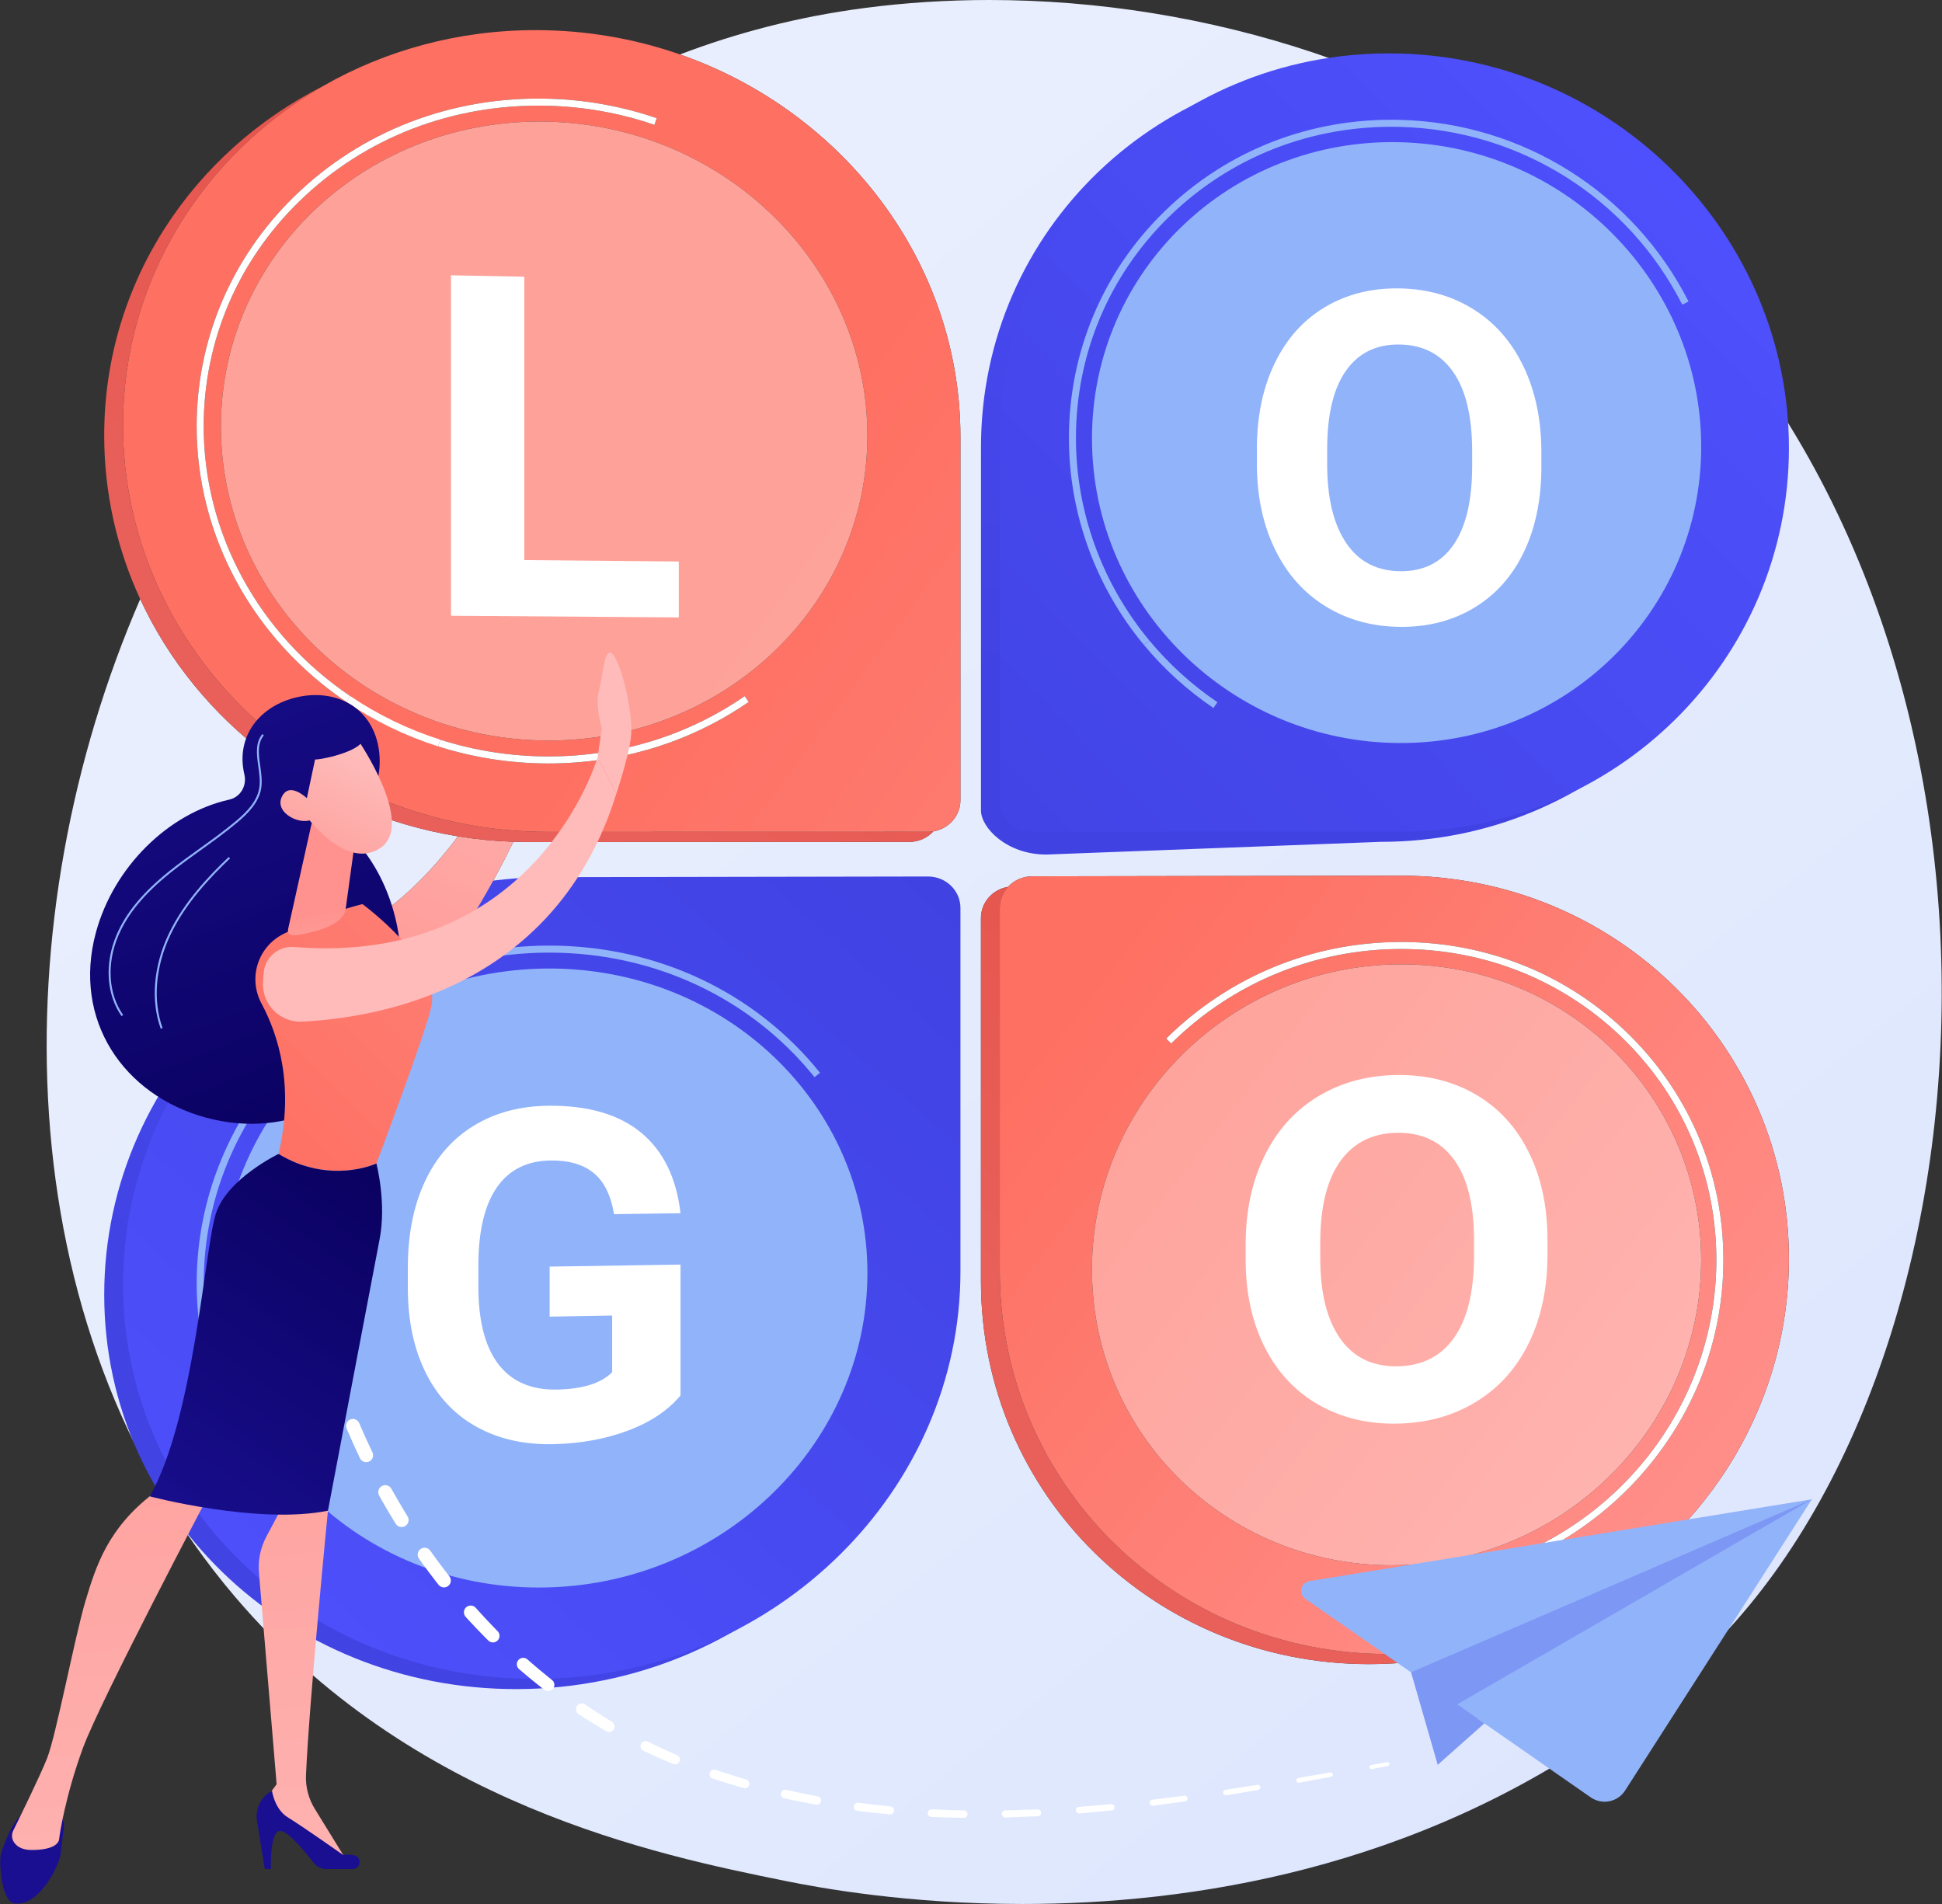 <?xml version="1.0" encoding="UTF-8"?><svg xmlns="http://www.w3.org/2000/svg" xmlns:xlink="http://www.w3.org/1999/xlink" height="2800.0" preserveAspectRatio="xMidYMid meet" version="1.0" viewBox="427.0 455.0 2856.0 2800.0" width="2856.0" zoomAndPan="magnify"><rect x="427.0" y="455.0" width="2856.0" height="2800.0" fill="#333333" stroke="none"/><defs><clipPath id="a"><path d="M 495 455 L 3283 455 L 3283 3255 L 495 3255 Z M 495 455"/></clipPath><clipPath id="b"><path d="M 1930.578 3255 C 1761.57 3255 1632.461 3231.371 1580.969 3220.91 C 1394.219 3182.98 1033.23 3109.66 772.246 2802.75 C 431.719 2402.289 430.605 1803.078 633.203 1336.031 C 716.852 1517.039 891.738 1651.02 1100.602 1684.922 C 1058.172 1741.141 1006.262 1793.379 946.039 1823.5 C 946.039 1823.5 1006.031 1921.391 1037.34 1927.32 C 1037.34 1927.32 1119.539 1822.121 1182 1692.879 C 1189.531 1693.141 1197.102 1693.27 1204.699 1693.281 C 1204.762 1693.281 1204.781 1693.281 1204.84 1693.281 L 1763.969 1693.148 C 1778.18 1693.148 1790.941 1687.141 1799.691 1677.59 C 1822.262 1673.879 1839.441 1654.82 1839.441 1631.879 L 1839.441 1097.16 C 1839.441 841.078 1667.77 619.012 1427.012 535.059 C 1509.5 503.609 1599.922 479.641 1698.559 466.75 C 1758.262 458.941 1819.641 455 1881.801 455 C 2198.648 455 2537.262 557.352 2794.141 772.57 C 3439.129 1312.941 3393.219 2404.59 2959.539 2861.148 C 2902.309 2921.398 2848.16 2960.25 2805.379 2990.949 C 2507.25 3204.859 2176.66 3255 1930.578 3255 M 1909.379 1759.262 C 1886.84 1762.922 1869.629 1782.02 1869.629 1805 L 1869.629 2338.98 C 1869.629 2653.602 2125.539 2902.281 2440.422 2902.281 C 2446.27 2902.281 2452.102 2902.199 2457.988 2902.02 C 2558.719 2899.078 2653.031 2870.969 2734.898 2824.02 C 2926.68 2727.211 3057.859 2529.941 3057.859 2306.051 C 3057.859 1994.73 2804.219 1742.75 2486.738 1742.75 C 2486.391 1742.75 2486.031 1742.75 2485.68 1742.75 L 1944.859 1743.711 C 1930.762 1743.738 1918.09 1749.738 1909.379 1759.262"/></clipPath><clipPath id="c"><path d="M 1930.574 3255 C 1761.566 3255 1632.457 3231.371 1580.965 3220.91 C 1394.219 3182.98 1033.227 3109.66 772.246 2802.754 C 431.719 2402.293 430.605 1803.086 633.203 1336.043 C 716.848 1517.047 891.738 1651.031 1100.598 1684.922 C 1058.168 1741.145 1006.258 1793.387 946.035 1823.504 C 946.035 1823.504 1006.027 1921.395 1037.336 1927.324 C 1037.336 1927.324 1119.535 1822.125 1181.996 1692.879 C 1189.527 1693.141 1197.098 1693.281 1204.695 1693.281 C 1204.758 1693.281 1204.777 1693.281 1204.836 1693.281 L 1763.965 1693.16 C 1778.176 1693.16 1790.938 1687.137 1799.688 1677.594 C 1822.254 1673.887 1839.438 1654.816 1839.438 1631.879 L 1839.438 1097.156 C 1839.438 841.094 1667.766 619.008 1427.008 535.07 C 1509.496 503.613 1599.914 479.648 1698.555 466.758 C 1758.254 458.945 1819.637 455 1881.797 455 C 2198.652 455 2537.262 557.363 2794.129 772.562 C 3439.129 1312.941 3393.215 2404.594 2959.527 2861.152 C 2902.293 2921.402 2848.16 2960.254 2805.367 2990.953 C 2507.234 3204.863 2176.66 3255 1930.574 3255 M 1909.375 1759.266 C 1886.836 1762.926 1869.625 1782.023 1869.625 1805.004 L 1869.625 2338.984 C 1869.625 2653.605 2125.527 2902.281 2440.414 2902.281 C 2446.258 2902.281 2452.098 2902.203 2457.977 2902.02 C 2558.711 2899.082 2653.02 2870.973 2734.902 2824.023 C 2926.684 2727.211 3057.844 2529.941 3057.844 2306.055 C 3057.844 1994.734 2804.219 1742.754 2486.734 1742.754 C 2486.391 1742.754 2486.031 1742.754 2485.668 1742.754 L 1944.855 1743.715 C 1930.758 1743.746 1918.086 1749.746 1909.375 1759.266"/></clipPath><clipPath id="e"><path d="M 580 1756 L 1823 1756 L 1823 2939 L 580 2939 Z M 580 1756"/></clipPath><clipPath id="f"><path d="M 1764.012 1758.891 L 1204.879 1759.891 C 862.156 1760.488 580.277 2028.73 580.277 2358.988 C 580.277 2689.262 862.156 2948.738 1204.879 2938.711 C 1542.199 2928.828 1811.789 2660.789 1811.789 2339.879 L 1822.961 1774.25 C 1822.961 1748.648 1790.41 1758.852 1764.012 1758.891 Z M 1764.012 1758.891"/></clipPath><clipPath id="g"><path d="M 1764.012 1758.887 L 1204.883 1759.895 C 862.152 1760.496 580.277 2028.73 580.277 2358.988 C 580.277 2689.262 862.152 2948.742 1204.883 2938.711 C 1542.199 2928.832 1811.789 2660.793 1811.789 2339.887 L 1822.957 1774.25 C 1822.957 1748.656 1790.41 1758.852 1764.012 1758.887"/></clipPath><clipPath id="i"><path d="M 607 1743 L 1840 1743 L 1840 2925 L 607 2925 Z M 607 1743"/></clipPath><clipPath id="j"><path d="M 1232.559 2923.801 C 1569.891 2913.922 1839.469 2645.879 1839.469 2324.961 L 1839.469 1790.25 C 1839.469 1764.648 1818.09 1743.941 1791.691 1743.98 L 1232.559 1744.969 C 889.84 1745.578 607.961 2013.809 607.961 2344.078 C 607.961 2674.352 889.84 2933.828 1232.559 2923.801 Z M 1232.559 2923.801"/></clipPath><clipPath id="k"><path d="M 1232.562 2923.801 C 1569.891 2913.922 1839.469 2645.883 1839.469 2324.969 L 1839.469 1790.246 C 1839.469 1764.652 1818.086 1743.941 1791.68 1743.98 L 1232.562 1744.969 C 889.84 1745.582 607.961 2013.812 607.961 2344.086 C 607.961 2674.352 889.84 2933.832 1232.562 2923.801"/></clipPath><clipPath id="m"><path d="M 1192 1256 L 1267 1256 L 1267 1484 L 1192 1484 Z M 1192 1256"/></clipPath><clipPath id="n"><path d="M 1231.078 1478.25 L 1232.078 1444.969 L 1197.301 1375.91 C 1190.941 1363.281 1190.891 1348.391 1197.172 1335.711 L 1236.57 1256.16 C 1236.57 1256.16 1259.32 1428.828 1265.309 1443.18 C 1271.301 1457.531 1249.07 1483.32 1249.07 1483.32 L 1231.078 1478.25"/></clipPath><clipPath id="o"><path d="M 1231.078 1478.262 L 1232.078 1444.977 L 1197.297 1375.922 C 1190.938 1363.293 1190.887 1348.387 1197.168 1335.711 L 1236.566 1256.164 C 1236.566 1256.164 1259.316 1428.836 1265.309 1443.184 C 1271.297 1457.531 1249.066 1483.316 1249.066 1483.316 L 1231.078 1478.262"/></clipPath><clipPath id="q"><path d="M 946 1684 L 1182 1684 L 1182 1928 L 946 1928 Z M 946 1684"/></clipPath><clipPath id="r"><path d="M 1037.34 1927.32 C 1006.031 1921.391 946.039 1823.5 946.039 1823.5 C 1006.262 1793.379 1058.172 1741.141 1100.602 1684.922 C 1127.23 1689.238 1154.379 1691.93 1182 1692.879 C 1119.539 1822.121 1037.34 1927.32 1037.34 1927.32"/></clipPath><clipPath id="s"><path d="M 1037.34 1927.32 C 1006.031 1921.395 946.039 1823.496 946.039 1823.496 C 1006.258 1793.379 1058.168 1741.137 1100.598 1684.922 C 1127.23 1689.242 1154.379 1691.926 1182 1692.883 C 1119.539 1822.117 1037.34 1927.32 1037.34 1927.32"/></clipPath><clipPath id="u"><path d="M 1869 1759 L 2735 1759 L 2735 2903 L 1869 2903 Z M 1869 1759"/></clipPath><clipPath id="v"><path d="M 2440.422 2902.281 C 2125.539 2902.281 1869.629 2653.602 1869.629 2338.98 L 1869.629 1805 C 1869.629 1782.02 1886.84 1762.922 1909.379 1759.262 C 1901.879 1767.449 1897.32 1778.262 1897.32 1790.09 L 1897.32 2324.07 C 1897.32 2638.711 2153.199 2887.371 2468.109 2887.371 C 2473.941 2887.371 2479.801 2887.281 2485.68 2887.109 C 2575.219 2884.488 2659.719 2861.969 2734.898 2824.02 C 2653.031 2870.969 2558.719 2899.078 2457.988 2902.02 C 2452.102 2902.199 2446.27 2902.281 2440.422 2902.281"/></clipPath><clipPath id="w"><path d="M 2440.418 2902.281 C 2125.535 2902.281 1869.629 2653.602 1869.629 2338.98 L 1869.629 1805.004 C 1869.629 1782.016 1886.844 1762.922 1909.375 1759.266 C 1901.875 1767.453 1897.312 1778.258 1897.312 1790.086 L 1897.312 2324.074 C 1897.312 2638.711 2153.203 2887.371 2468.102 2887.371 C 2473.941 2887.371 2479.797 2887.281 2485.668 2887.113 C 2575.215 2884.492 2659.711 2861.973 2734.895 2824.02 C 2653.031 2870.973 2558.723 2899.082 2457.984 2902.02 C 2452.094 2902.199 2446.273 2902.281 2440.418 2902.281"/></clipPath><clipPath id="y"><path d="M 1897 1742 L 3058 1742 L 3058 2888 L 1897 2888 Z M 1897 1742"/></clipPath><clipPath id="z"><path d="M 2468.109 2887.371 C 2153.199 2887.371 1897.32 2638.711 1897.32 2324.07 L 1897.32 1790.09 C 1897.32 1778.262 1901.879 1767.449 1909.379 1759.262 C 1918.09 1749.738 1930.762 1743.738 1944.859 1743.711 L 2485.68 1742.75 C 2486.031 1742.75 2486.391 1742.75 2486.738 1742.75 C 2804.219 1742.75 3057.859 1994.73 3057.859 2306.051 C 3057.859 2529.941 2926.68 2727.211 2734.898 2824.02 C 2659.719 2861.969 2575.219 2884.488 2485.68 2887.109 C 2479.801 2887.281 2473.941 2887.371 2468.109 2887.371 M 2488.191 1850.609 C 2613.219 1850.609 2729.93 1898.609 2817.301 1985.609 C 2903.621 2071.559 2951.148 2185.922 2951.148 2307.629 C 2951.148 2521.73 2804.09 2709.422 2593.512 2764.039 L 2596.109 2774.051 C 2698.711 2747.43 2791.59 2686.898 2857.641 2603.602 C 2925.578 2517.922 2961.488 2415.578 2961.488 2307.629 C 2961.488 2183.148 2912.871 2066.191 2824.59 1978.289 C 2735.172 1889.238 2615.629 1840.281 2487.781 1840.281 C 2487.078 1840.281 2486.359 1840.281 2485.648 1840.281 C 2356.18 1840.828 2234.16 1891.281 2142.059 1982.32 L 2149.328 1989.672 C 2239.488 1900.539 2358.949 1851.16 2485.699 1850.621 C 2486.539 1850.621 2487.352 1850.609 2488.191 1850.609 M 2487.949 1873.16 C 2487.199 1873.16 2486.43 1873.16 2485.68 1873.16 C 2236.809 1874.391 2032.871 2075.32 2032.871 2321.961 C 2032.871 2564.602 2230.219 2756.859 2473.57 2756.859 C 2477.578 2756.859 2481.641 2756.809 2485.68 2756.699 C 2731.602 2750.27 2928.828 2549.441 2928.828 2308.051 C 2928.828 2067.41 2732.82 1873.16 2487.949 1873.16"/></clipPath><clipPath id="A"><path d="M 2468.109 2887.367 C 2153.203 2887.367 1897.32 2638.707 1897.32 2324.066 L 1897.32 1790.094 C 1897.32 1778.254 1901.879 1767.449 1909.383 1759.25 C 1918.086 1749.742 1930.77 1743.738 1944.859 1743.699 L 2485.688 1742.742 C 2486.023 1742.742 2486.398 1742.742 2486.738 1742.742 C 2804.23 1742.742 3057.863 1994.727 3057.863 2306.047 C 3057.863 2529.938 2926.676 2727.207 2734.91 2824.02 C 2659.723 2861.969 2575.227 2884.488 2485.688 2887.109 C 2479.797 2887.277 2473.941 2887.367 2468.109 2887.367 M 2488.199 1850.605 C 2613.215 1850.605 2729.941 1898.609 2817.305 1985.605 C 2903.621 2071.559 2951.156 2185.918 2951.156 2307.629 C 2951.156 2521.73 2804.098 2709.418 2593.52 2764.039 L 2596.109 2774.047 C 2698.707 2747.426 2791.586 2686.898 2857.641 2603.598 C 2925.586 2517.918 2961.492 2415.578 2961.492 2307.629 C 2961.492 2183.148 2912.867 2066.188 2824.586 1978.289 C 2735.176 1889.238 2615.637 1840.277 2487.789 1840.277 C 2487.074 1840.277 2486.363 1840.277 2485.648 1840.277 C 2356.188 1840.828 2234.152 1891.277 2142.062 1982.316 L 2149.34 1989.668 C 2239.5 1900.539 2358.945 1851.16 2485.707 1850.617 C 2486.551 1850.617 2487.355 1850.605 2488.199 1850.605 M 2487.957 1873.156 C 2487.207 1873.156 2486.438 1873.156 2485.688 1873.156 C 2236.816 1874.387 2032.879 2075.32 2032.879 2321.957 C 2032.879 2564.598 2230.215 2756.859 2473.566 2756.859 C 2477.582 2756.859 2481.633 2756.809 2485.688 2756.699 C 2731.609 2750.27 2928.832 2549.438 2928.832 2308.047 C 2928.832 2067.406 2732.828 1873.156 2487.957 1873.156"/></clipPath><clipPath id="C"><path d="M 2032 1873 L 2929 1873 L 2929 2757 L 2032 2757 Z M 2032 1873"/></clipPath><clipPath id="D"><path d="M 2473.57 2756.859 C 2230.219 2756.859 2032.871 2564.602 2032.871 2321.961 C 2032.871 2075.32 2236.809 1874.391 2485.68 1873.16 C 2486.43 1873.16 2487.199 1873.16 2487.949 1873.16 C 2732.82 1873.16 2928.828 2067.41 2928.828 2308.051 C 2928.828 2549.441 2731.602 2750.27 2485.68 2756.699 C 2481.641 2756.809 2477.578 2756.859 2473.57 2756.859"/></clipPath><clipPath id="E"><path d="M 2473.57 2756.859 C 2230.227 2756.859 2032.879 2564.598 2032.879 2321.957 C 2032.879 2075.316 2236.82 1874.395 2485.68 1873.156 C 2486.434 1873.156 2487.207 1873.156 2487.945 1873.156 C 2732.816 1873.156 2928.832 2067.406 2928.832 2308.047 C 2928.832 2549.438 2731.594 2750.27 2485.68 2756.699 C 2481.637 2756.809 2477.578 2756.859 2473.57 2756.859"/></clipPath><clipPath id="G"><path d="M 1869 548 L 3031 548 L 3031 1712 L 1869 1712 Z M 1869 548"/></clipPath><clipPath id="H"><path d="M 2458.031 548.641 C 2135.129 539.828 1869.672 792.391 1869.672 1112.859 L 1869.672 1646.84 C 1869.672 1672.41 1907.84 1711.84 1965.91 1711.691 L 2458.031 1693 C 2775.988 1692.93 3030.211 1440.23 3030.211 1128.57 C 3030.211 816.91 2775.988 557.32 2458.031 548.641 Z M 2458.031 548.641"/></clipPath><clipPath id="I"><path d="M 2458.035 548.656 C 2135.125 539.828 1869.668 792.391 1869.668 1112.855 L 1869.668 1646.836 C 1869.668 1672.418 1907.836 1711.852 1965.91 1711.695 L 2458.035 1693 C 2775.98 1692.941 3030.207 1440.227 3030.207 1128.566 C 3030.207 816.906 2775.98 557.324 2458.035 548.656"/></clipPath><clipPath id="K"><path d="M 1897 533 L 3058 533 L 3058 1679 L 1897 1679 Z M 1897 533"/></clipPath><clipPath id="L"><path d="M 2485.711 533.73 C 2162.809 524.922 1897.352 777.469 1897.352 1097.949 L 1897.352 1631.93 C 1897.352 1657.5 1918.648 1678.211 1944.898 1678.211 L 2485.711 1678.09 C 2803.68 1678.02 3057.891 1425.32 3057.891 1113.66 L 3057.891 1113.648 C 3057.891 801.988 2803.68 542.41 2485.711 533.73 Z M 2485.711 533.73"/></clipPath><clipPath id="M"><path d="M 2485.715 533.738 C 2162.805 524.93 1897.348 777.473 1897.348 1097.945 L 1897.348 1631.93 C 1897.348 1657.496 1918.648 1678.211 1944.898 1678.211 L 2485.715 1678.094 C 2803.676 1678.016 3057.895 1425.32 3057.895 1113.672 L 3057.895 1113.652 C 3057.895 802.008 2803.676 542.41 2485.715 533.738"/></clipPath><clipPath id="O"><path d="M 580 581 L 1800 581 L 1800 1694 L 580 1694 Z M 580 581"/></clipPath><clipPath id="P"><path d="M 1204.699 1693.281 C 1197.102 1693.27 1189.531 1693.141 1182 1692.879 C 1154.379 1691.93 1127.23 1689.238 1100.602 1684.922 C 891.738 1651.02 716.852 1517.039 633.203 1336.031 C 599.188 1262.41 580.238 1181 580.238 1095.41 C 580.238 870.512 710.961 678.16 902.59 581.281 C 726.168 682.16 607.922 866.602 607.922 1080.5 C 607.922 1410.73 889.715 1678.359 1232.379 1678.359 C 1232.422 1678.359 1232.48 1678.359 1232.52 1678.359 L 1791.648 1678.238 C 1794.391 1678.238 1797.078 1678.02 1799.691 1677.59 C 1790.941 1687.141 1778.18 1693.148 1763.969 1693.148 L 1204.84 1693.281 C 1204.781 1693.281 1204.762 1693.281 1204.699 1693.281"/></clipPath><clipPath id="Q"><path d="M 1204.699 1693.281 C 1197.102 1693.262 1189.531 1693.148 1182 1692.879 C 1154.379 1691.918 1127.23 1689.23 1100.602 1684.914 C 891.742 1651.016 716.852 1517.035 633.203 1336.031 C 599.191 1262.402 580.238 1180.996 580.238 1095.406 C 580.238 870.504 710.961 678.156 902.59 581.281 C 726.168 682.168 607.922 866.609 607.922 1080.492 C 607.922 1410.738 889.719 1678.367 1232.383 1678.367 C 1232.422 1678.367 1232.48 1678.367 1232.523 1678.367 L 1791.652 1678.23 C 1794.391 1678.23 1797.082 1678.02 1799.691 1677.578 C 1790.941 1687.141 1778.184 1693.148 1763.973 1693.148 L 1204.84 1693.281 C 1204.781 1693.281 1204.762 1693.281 1204.699 1693.281"/></clipPath><clipPath id="S"><path d="M 607 499 L 1840 499 L 1840 1679 L 607 1679 Z M 607 499"/></clipPath><clipPath id="T"><path d="M 1232.379 1678.359 C 889.715 1678.359 607.922 1410.73 607.922 1080.5 C 607.922 866.602 726.168 682.16 902.59 581.281 C 993.801 529.129 1100.602 499.289 1214.621 499.289 C 1220.59 499.289 1226.52 499.371 1232.52 499.539 L 1232.531 499.539 C 1300.68 501.398 1366.059 513.801 1427.012 535.059 C 1667.77 619.012 1839.441 841.078 1839.441 1097.16 L 1839.441 1631.879 C 1839.441 1654.82 1822.262 1673.879 1799.691 1677.59 C 1797.078 1678.02 1794.391 1678.238 1791.648 1678.238 L 1232.52 1678.359 C 1232.48 1678.359 1232.422 1678.359 1232.379 1678.359 M 1074.512 1542.789 L 1071.379 1552.641 C 1123.301 1569.172 1177.512 1577.621 1232.512 1577.738 C 1232.922 1577.738 1233.328 1577.738 1233.738 1577.738 C 1340.469 1577.738 1442.238 1546.461 1528.078 1487.25 L 1522.219 1478.738 C 1438.102 1536.762 1338.379 1567.41 1233.738 1567.41 C 1233.34 1567.41 1232.941 1567.41 1232.531 1567.398 C 1178.59 1567.281 1125.43 1559 1074.512 1542.789 M 1220.289 633.73 C 961.754 633.73 751.879 832.238 751.879 1082.449 C 751.879 1336.602 968.398 1543.25 1232.52 1544.031 C 1233.02 1544.031 1233.512 1544.031 1234 1544.031 C 1494.23 1544.031 1702.629 1343.422 1702.629 1095.309 C 1702.629 846.738 1493.441 640.18 1232.52 633.879 C 1228.43 633.781 1224.359 633.73 1220.289 633.73 M 1218.75 599.988 C 1082.211 599.988 955.152 650.852 859.754 743.91 C 767.18 834.211 716.199 954.289 716.199 1082.031 C 716.199 1242.621 798.523 1394.121 936.418 1487.281 L 942.207 1478.719 C 807.16 1387.48 726.539 1239.18 726.539 1082.031 C 726.539 957.102 776.41 839.648 866.969 751.309 C 960.5 660.07 1085.078 610.328 1219.078 610.328 C 1223.512 610.328 1227.949 610.391 1232.398 610.5 C 1286.199 611.828 1339.039 621.289 1389.441 638.602 L 1392.801 628.82 C 1341.398 611.172 1287.52 601.531 1232.648 600.16 C 1228.012 600.051 1223.371 599.988 1218.75 599.988"/></clipPath><clipPath id="U"><path d="M 1232.383 1678.352 C 889.719 1678.352 607.922 1410.719 607.922 1080.488 C 607.922 866.594 726.168 682.164 902.59 581.273 C 993.801 529.133 1100.602 499.293 1214.621 499.293 C 1220.59 499.293 1226.523 499.371 1232.523 499.527 L 1232.531 499.527 C 1300.684 501.398 1366.062 513.789 1427.012 535.043 C 1667.773 619.012 1839.441 841.082 1839.441 1097.152 L 1839.441 1631.883 C 1839.441 1654.812 1822.262 1673.879 1799.691 1677.582 C 1797.082 1678.016 1794.391 1678.23 1791.652 1678.23 L 1232.523 1678.352 C 1232.48 1678.352 1232.422 1678.352 1232.383 1678.352 M 1074.512 1542.793 L 1071.383 1552.641 C 1123.301 1569.168 1177.512 1577.617 1232.512 1577.734 C 1232.922 1577.734 1233.332 1577.734 1233.742 1577.734 C 1340.473 1577.734 1442.242 1546.453 1528.082 1487.242 L 1522.223 1478.734 C 1438.102 1536.766 1338.383 1567.414 1233.742 1567.414 C 1233.34 1567.414 1232.941 1567.414 1232.531 1567.395 C 1178.594 1567.273 1125.434 1559.004 1074.512 1542.793 M 1220.293 633.727 C 961.754 633.727 751.883 832.238 751.883 1082.438 C 751.883 1336.598 968.398 1543.246 1232.523 1544.031 C 1233.02 1544.031 1233.512 1544.031 1234 1544.031 C 1494.23 1544.031 1702.633 1343.414 1702.633 1095.301 C 1702.633 846.738 1493.441 640.168 1232.523 633.887 C 1228.43 633.766 1224.363 633.727 1220.293 633.727 M 1218.75 599.984 C 1082.211 599.984 955.152 650.844 859.754 743.895 C 767.184 834.211 716.203 954.285 716.203 1082.023 C 716.203 1242.621 798.527 1394.113 936.422 1487.285 L 942.211 1478.715 C 807.164 1387.477 726.539 1239.172 726.539 1082.023 C 726.539 957.102 776.414 839.645 866.969 751.301 C 960.5 660.062 1085.082 610.328 1219.082 610.328 C 1223.512 610.328 1227.953 610.387 1232.402 610.504 C 1286.203 611.824 1339.039 621.277 1389.441 638.594 L 1392.801 628.824 C 1341.402 611.172 1287.523 601.523 1232.652 600.164 C 1228.012 600.043 1223.371 599.984 1218.75 599.984"/></clipPath><clipPath id="W"><path d="M 751 633 L 1703 633 L 1703 1545 L 751 1545 Z M 751 633"/></clipPath><clipPath id="X"><path d="M 1234 1544.031 C 1233.512 1544.031 1233.02 1544.031 1232.52 1544.031 C 968.398 1543.25 751.879 1336.602 751.879 1082.449 C 751.879 832.238 961.754 633.73 1220.289 633.73 C 1224.359 633.73 1228.43 633.781 1232.52 633.879 C 1493.441 640.18 1702.629 846.738 1702.629 1095.309 C 1702.629 1343.422 1494.23 1544.031 1234 1544.031"/></clipPath><clipPath id="Y"><path d="M 1233.996 1544.023 C 1233.508 1544.023 1233.02 1544.023 1232.52 1544.023 C 968.398 1543.25 751.879 1336.594 751.879 1082.453 C 751.879 832.238 961.75 633.734 1220.289 633.734 C 1224.359 633.734 1228.43 633.789 1232.52 633.883 C 1493.438 640.188 1702.629 846.75 1702.629 1095.305 C 1702.629 1343.426 1494.23 1544.023 1233.996 1544.023"/></clipPath><clipPath id="aa"><path d="M 559 1477 L 1017 1477 L 1017 2108 L 559 2108 Z M 559 1477"/></clipPath><clipPath id="ab"><path d="M 568.023 1826.391 C 594.074 1730.039 674.559 1650.891 764.246 1630.891 C 780.727 1627.211 790.27 1610.422 786.398 1593.988 C 786.371 1593.879 786.348 1593.762 786.32 1593.648 C 773.324 1537.621 809.242 1492.98 863.41 1480.41 C 917.574 1467.852 969.477 1492.121 982.473 1548.148 C 991.242 1585.969 980.008 1628.5 955.141 1656.051 C 944.891 1667.398 944.066 1684.34 953.996 1695.98 C 1008.648 1760.012 1030.891 1857.73 1007.25 1945.148 C 972.438 2073.898 851.375 2131.422 730.082 2098.621 C 608.793 2065.828 533.211 1955.141 568.023 1826.391 Z M 568.023 1826.391"/></clipPath><clipPath id="ac"><path d="M 568.023 1826.387 C 594.074 1730.031 674.559 1650.891 764.246 1630.891 C 780.727 1627.207 790.27 1610.414 786.398 1593.988 C 786.375 1593.879 786.348 1593.754 786.32 1593.645 C 773.324 1537.617 809.246 1492.973 863.41 1480.41 C 917.578 1467.848 969.48 1492.109 982.473 1548.152 C 991.242 1585.961 980.012 1628.496 955.141 1656.043 C 944.891 1667.398 944.07 1684.332 954 1695.977 C 1008.652 1760.004 1030.891 1857.73 1007.254 1945.141 C 972.441 2073.898 851.375 2131.418 730.086 2098.609 C 608.797 2065.828 533.211 1955.145 568.023 1826.387"/></clipPath><clipPath id="ae"><path d="M 427 3124 L 522 3124 L 522 3255 L 427 3255 Z M 427 3124"/></clipPath><clipPath id="af"><path d="M 521.109 3140.789 L 515.789 3184.531 C 510.254 3205.309 483.492 3257.691 449.148 3254.281 C 428.02 3252.18 425.477 3190.441 428.418 3181.18 C 433.785 3164.301 443.602 3138.949 457.758 3124.039 L 506.273 3124.039 C 515.246 3124.039 522.195 3131.879 521.109 3140.789 Z M 521.109 3140.789"/></clipPath><clipPath id="ag"><path d="M 521.109 3140.789 L 515.789 3184.531 C 510.254 3205.309 483.492 3257.691 449.148 3254.281 C 428.02 3252.18 425.477 3190.441 428.418 3181.18 C 433.785 3164.301 443.602 3138.949 457.758 3124.039 L 506.273 3124.039 C 515.246 3124.039 522.195 3131.879 521.109 3140.789"/></clipPath><clipPath id="ah"><path d="M 807 2628 L 938 2628 L 938 3193 L 807 3193 Z M 807 2628"/></clipPath><clipPath id="ai"><path d="M 901.109 2628.449 L 909.301 2676.621 C 909.301 2676.621 881.879 2954.391 877 3065.5 C 876.234 3082.922 880.742 3100.141 889.883 3114.98 L 937.566 3192.422 L 816.379 3120.91 L 813.969 3106.121 L 833.805 3078.84 L 807.82 2767.672 C 806.293 2749.391 810.066 2731.051 818.688 2714.859 L 843.754 2667.77 Z M 901.109 2628.449"/></clipPath><clipPath id="aj"><path d="M 901.109 2628.449 L 909.301 2676.621 C 909.301 2676.621 881.879 2954.391 877 3065.5 C 876.234 3082.922 880.742 3100.141 889.883 3114.98 L 937.566 3192.422 L 816.379 3120.91 L 813.969 3106.121 L 833.805 3078.84 L 807.82 2767.672 C 806.293 2749.391 810.066 2731.051 818.688 2714.859 L 843.754 2667.77 L 901.109 2628.449"/></clipPath><clipPath id="al"><path d="M 804 3088 L 956 3088 L 956 3204 L 804 3204 Z M 804 3088"/></clipPath><clipPath id="am"><path d="M 945.551 3203.629 L 906.875 3203.629 C 899.637 3203.629 892.809 3200.309 888.395 3194.578 C 876.34 3178.91 851.359 3148.34 839.414 3147.551 C 823.336 3146.469 825.395 3203.629 825.395 3203.629 L 816.379 3203.629 L 804.965 3132.602 C 802.09 3114.73 810.98 3097.031 827.027 3088.66 C 827.027 3088.66 830.703 3115.84 850.633 3127.859 C 870.562 3139.879 931.734 3182.941 931.734 3182.941 C 931.734 3182.941 939.227 3181.871 947.449 3183.359 C 959.652 3185.559 957.949 3203.629 945.551 3203.629 Z M 945.551 3203.629"/></clipPath><clipPath id="an"><path d="M 945.551 3203.629 L 906.875 3203.629 C 899.637 3203.629 892.809 3200.309 888.395 3194.578 C 876.34 3178.91 851.359 3148.34 839.414 3147.551 C 823.336 3146.469 825.395 3203.629 825.395 3203.629 L 816.379 3203.629 L 804.965 3132.602 C 802.09 3114.73 810.98 3097.031 827.027 3088.66 C 827.027 3088.66 830.703 3115.84 850.633 3127.859 C 870.562 3139.879 931.734 3182.941 931.734 3182.941 C 931.734 3182.941 939.227 3181.871 947.449 3183.359 C 959.652 3185.559 957.949 3203.629 945.551 3203.629"/></clipPath><clipPath id="ao"><path d="M 444 2631 L 736 2631 L 736 3176 L 444 3176 Z M 444 2631"/></clipPath><clipPath id="ap"><path d="M 735.125 2651.328 C 735.125 2651.328 574.473 2956.07 548.934 3025.648 C 523.398 3095.23 514.449 3153.27 514.109 3158.762 C 513.574 3167.352 502.891 3175.59 473.445 3175.59 C 458.25 3175.59 450.809 3169.5 447.164 3163.602 C 444.055 3158.57 443.895 3152.281 446.512 3146.98 C 455.805 3128.172 485.297 3068.07 496.219 3040.809 C 509.258 3008.262 537.309 2860.762 552.691 2809.48 C 568.078 2758.199 585.465 2702.57 652.461 2651.328 C 652.461 2651.328 698.449 2606.289 735.125 2651.328 Z M 735.125 2651.328"/></clipPath><clipPath id="aq"><path d="M 735.125 2651.328 C 735.125 2651.328 574.473 2956.07 548.934 3025.648 C 523.398 3095.23 514.449 3153.27 514.109 3158.762 C 513.574 3167.352 502.891 3175.59 473.445 3175.59 C 458.25 3175.59 450.809 3169.5 447.164 3163.602 C 444.055 3158.57 443.895 3152.281 446.512 3146.98 C 455.805 3128.172 485.297 3068.07 496.219 3040.809 C 509.258 3008.262 537.309 2860.762 552.691 2809.48 C 568.078 2758.199 585.465 2702.57 652.461 2651.328 C 652.461 2651.328 698.449 2606.289 735.125 2651.328"/></clipPath><clipPath id="as"><path d="M 802 1784 L 1063 1784 L 1063 2177 L 802 2177 Z M 802 1784"/></clipPath><clipPath id="at"><path d="M 836.609 2152 C 860.141 2052.289 836.469 1977.18 811.605 1930.879 C 791.777 1893.949 805.719 1848.262 842.91 1828.922 C 901.031 1798.699 960.004 1784.559 960.004 1784.559 C 960.004 1784.559 1075.172 1868.75 1061.512 1934.66 C 1053.5 1973.281 980.555 2166.02 980.555 2166.02 C 980.555 2166.02 913.105 2197.941 836.609 2152 Z M 836.609 2152"/></clipPath><clipPath id="au"><path d="M 836.609 2152.004 C 860.141 2052.293 836.465 1977.176 811.605 1930.883 C 791.777 1893.957 805.719 1848.266 842.91 1828.918 C 901.031 1798.703 960 1784.562 960 1784.562 C 960 1784.562 1075.168 1868.75 1061.508 1934.664 C 1053.5 1973.277 980.555 2166.023 980.555 2166.023 C 980.555 2166.023 913.105 2197.941 836.609 2152.004"/></clipPath><clipPath id="aw"><path d="M 647 2152 L 989 2152 L 989 2683 L 647 2683 Z M 647 2152"/></clipPath><clipPath id="ax"><path d="M 744.73 2238.93 C 761.594 2188.121 836.609 2152 836.609 2152 C 913.105 2197.941 980.555 2166.02 980.555 2166.02 C 980.555 2166.02 995.684 2223.84 985.242 2277.57 C 974.801 2331.301 909.301 2676.621 909.301 2676.621 C 806.09 2697.531 647.359 2655.578 647.359 2655.578 C 713.098 2538.871 727.863 2289.738 744.73 2238.93 Z M 744.73 2238.93"/></clipPath><clipPath id="ay"><path d="M 744.73 2238.93 C 761.594 2188.121 836.609 2152 836.609 2152 C 913.105 2197.941 980.555 2166.02 980.555 2166.02 C 980.555 2166.02 995.684 2223.84 985.242 2277.57 C 974.801 2331.301 909.301 2676.621 909.301 2676.621 C 806.09 2697.531 647.359 2655.578 647.359 2655.578 C 713.098 2538.871 727.863 2289.738 744.73 2238.93"/></clipPath><clipPath id="aA"><path d="M 850 1654 L 950 1654 L 950 1831 L 850 1831 Z M 850 1654"/></clipPath><clipPath id="aB"><path d="M 884.715 1668.52 L 851.02 1819.852 C 847.797 1833.18 859.945 1831 873.426 1828.461 C 895.496 1824.301 923.941 1815.73 933.453 1798.559 C 934.418 1796.809 934.902 1794.828 935.176 1792.852 L 949.648 1687.91 C 950.801 1679.59 946.297 1671.512 938.613 1668.102 L 910.684 1655.711 C 899.93 1650.941 887.48 1657.078 884.715 1668.52 Z M 884.715 1668.52"/></clipPath><clipPath id="aC"><path d="M 884.715 1668.52 L 851.023 1819.855 C 847.797 1833.176 859.949 1831.004 873.426 1828.457 C 895.496 1824.293 923.941 1815.73 933.453 1798.562 C 934.418 1796.809 934.902 1794.828 935.176 1792.848 L 949.648 1687.906 C 950.801 1679.594 946.297 1671.508 938.617 1668.102 L 910.684 1655.715 C 899.93 1650.934 887.48 1657.078 884.715 1668.52"/></clipPath><clipPath id="aE"><path d="M 813 1568 L 1334 1568 L 1334 1958 L 813 1958 Z M 813 1568"/></clipPath><clipPath id="aF"><path d="M 1305.828 1568.559 C 1305.828 1568.559 1217.16 1876.609 859.57 1847.66 C 836.691 1845.809 816.598 1862.762 814.816 1885.641 L 813.855 1898.012 C 811.277 1931.16 838.328 1959.102 871.535 1957.422 C 990.469 1951.398 1245.891 1904.699 1333.43 1622.102 Z M 1305.828 1568.559"/></clipPath><clipPath id="aG"><path d="M 1305.832 1568.555 C 1305.832 1568.555 1217.164 1876.609 859.57 1847.652 C 836.695 1845.801 816.598 1862.762 814.82 1885.633 L 813.859 1898.008 C 811.281 1931.156 838.332 1959.098 871.539 1957.418 C 990.473 1951.402 1245.895 1904.695 1333.438 1622.09 L 1305.832 1568.555"/></clipPath><clipPath id="aH"><path d="M 1305 1414 L 1356 1414 L 1356 1623 L 1305 1623 Z M 1305 1414"/></clipPath><clipPath id="aI"><path d="M 1333.43 1622.102 C 1333.43 1622.102 1350.469 1571.961 1354.75 1540.621 C 1359.031 1509.27 1343.27 1438.922 1329.73 1419.141 C 1316.191 1399.359 1313.93 1447.852 1307.828 1470.641 C 1301.738 1493.43 1312.059 1525.941 1312.059 1525.941 L 1305.828 1568.559 Z M 1333.43 1622.102"/></clipPath><clipPath id="aJ"><path d="M 1333.43 1622.098 C 1333.43 1622.098 1350.469 1571.965 1354.75 1540.629 C 1359.027 1509.266 1343.27 1438.922 1329.727 1419.137 C 1316.188 1399.363 1313.93 1447.852 1307.828 1470.637 C 1301.738 1493.438 1312.059 1525.941 1312.059 1525.941 L 1305.828 1568.57 L 1333.43 1622.098"/></clipPath><clipPath id="aK"><path d="M 864 1542 L 1004 1542 L 1004 1711 L 864 1711 Z M 864 1542"/></clipPath><clipPath id="aL"><path d="M 953.801 1543.66 C 953.801 1543.66 1038.988 1667.77 986.012 1702.352 C 933.035 1736.941 872.387 1648.73 872.387 1648.73 C 872.387 1648.73 853.348 1581.328 875.008 1558.988 C 896.668 1536.648 953.801 1543.66 953.801 1543.66 Z M 953.801 1543.66"/></clipPath><clipPath id="aM"><path d="M 953.797 1543.668 C 953.797 1543.668 1038.988 1667.77 986.012 1702.355 C 933.031 1736.941 872.387 1648.742 872.387 1648.742 C 872.387 1648.742 853.348 1581.34 875.008 1559 C 896.664 1536.66 953.797 1543.668 953.797 1543.668"/></clipPath><clipPath id="aO"><path d="M 850 1511 L 961 1511 L 961 1640 L 850 1640 Z M 850 1511"/></clipPath><clipPath id="aP"><path d="M 918.059 1513.551 C 918.059 1513.551 955.121 1523.078 960.023 1540.02 C 964.922 1556.969 906.613 1571.488 890.344 1571.949 L 875.961 1639.68 C 875.961 1639.68 838.445 1575 854.484 1538.359 C 870.52 1501.719 918.059 1513.551 918.059 1513.551 Z M 918.059 1513.551"/></clipPath><clipPath id="aQ"><path d="M 918.059 1513.547 C 918.059 1513.547 955.121 1523.082 960.023 1540.023 C 964.922 1556.977 906.613 1571.484 890.344 1571.945 L 875.961 1639.676 C 875.961 1639.676 838.449 1575.008 854.484 1538.363 C 870.516 1501.719 918.059 1513.547 918.059 1513.547"/></clipPath><clipPath id="aS"><path d="M 839 1616 L 890 1616 L 890 1663 L 839 1663 Z M 839 1616"/></clipPath><clipPath id="aT"><path d="M 889.52 1640.039 C 889.52 1640.039 856.207 1599.961 842.172 1625.422 C 828.141 1650.871 871.98 1671.02 887.52 1658.68 Z M 889.52 1640.039"/></clipPath><clipPath id="aU"><path d="M 889.52 1640.039 C 889.52 1640.039 856.207 1599.965 842.172 1625.414 C 828.141 1650.867 871.98 1671.027 887.52 1658.688 L 889.52 1640.039"/></clipPath><linearGradient gradientTransform="rotate(-128.841 2799.328 1168.316) scale(3972.63)" gradientUnits="userSpaceOnUse" id="d" x1=".195" x2="1.218" xlink:actuate="onLoad" xlink:show="other" xlink:type="simple" xmlns:xlink="http://www.w3.org/1999/xlink" y1="0" y2="0"><stop offset="0" stop-color="#dde5fe"/><stop offset=".063" stop-color="#dde6fe"/><stop offset=".125" stop-color="#dee6fe"/><stop offset=".188" stop-color="#dfe7fe"/><stop offset=".25" stop-color="#e0e8fe"/><stop offset=".313" stop-color="#e1e9fe"/><stop offset=".375" stop-color="#e2eafd"/><stop offset=".438" stop-color="#e3eafd"/><stop offset=".5" stop-color="#e4ebfd"/><stop offset=".563" stop-color="#e5ecfd"/><stop offset=".625" stop-color="#e6edfd"/><stop offset=".688" stop-color="#e7edfd"/><stop offset=".75" stop-color="#e8eefd"/><stop offset="1" stop-color="#e9effd"/></linearGradient><linearGradient gradientTransform="scale(-1774.25) rotate(-45.63 -1.545 1.009)" gradientUnits="userSpaceOnUse" id="h" x1=".243" x2="1.216" xlink:actuate="onLoad" xlink:show="other" xlink:type="simple" xmlns:xlink="http://www.w3.org/1999/xlink" y1="0" y2="0"><stop offset="0" stop-color="#4b4ef8"/><stop offset=".031" stop-color="#4b4ef8"/><stop offset=".063" stop-color="#4b4df7"/><stop offset=".094" stop-color="#4a4df6"/><stop offset=".125" stop-color="#4a4cf5"/><stop offset=".156" stop-color="#494cf4"/><stop offset=".188" stop-color="#494bf3"/><stop offset=".219" stop-color="#484bf2"/><stop offset=".25" stop-color="#484af1"/><stop offset=".281" stop-color="#474af0"/><stop offset=".313" stop-color="#4749f0"/><stop offset=".344" stop-color="#4749ef"/><stop offset=".375" stop-color="#4649ee"/><stop offset=".406" stop-color="#4648ed"/><stop offset=".438" stop-color="#4548ec"/><stop offset=".469" stop-color="#4547eb"/><stop offset=".5" stop-color="#4447ea"/><stop offset=".531" stop-color="#4446e9"/><stop offset=".563" stop-color="#4346e9"/><stop offset=".594" stop-color="#4345e8"/><stop offset=".625" stop-color="#4245e7"/><stop offset=".656" stop-color="#4244e6"/><stop offset=".688" stop-color="#4244e5"/><stop offset=".719" stop-color="#4143e4"/><stop offset=".75" stop-color="#4143e3"/><stop offset="1" stop-color="#4042e2"/></linearGradient><linearGradient gradientTransform="rotate(-48.347 3657.48 796.32) scale(1669.34)" gradientUnits="userSpaceOnUse" id="l" x1=".02" x2="1.043" xlink:actuate="onLoad" xlink:show="other" xlink:type="simple" xmlns:xlink="http://www.w3.org/1999/xlink" y1="0" y2="0"><stop offset="0" stop-color="#4f52fe"/><stop offset=".031" stop-color="#4e51fe"/><stop offset=".063" stop-color="#4e51fd"/><stop offset=".094" stop-color="#4d50fc"/><stop offset=".125" stop-color="#4d50fb"/><stop offset=".156" stop-color="#4d4ffa"/><stop offset=".188" stop-color="#4c4ff9"/><stop offset=".219" stop-color="#4c4ef8"/><stop offset=".25" stop-color="#4b4ef7"/><stop offset=".281" stop-color="#4b4df7"/><stop offset=".313" stop-color="#4a4df6"/><stop offset=".344" stop-color="#4a4cf5"/><stop offset=".375" stop-color="#494cf4"/><stop offset=".406" stop-color="#494bf3"/><stop offset=".438" stop-color="#484bf2"/><stop offset=".469" stop-color="#484af1"/><stop offset=".5" stop-color="#474af0"/><stop offset=".531" stop-color="#4749ef"/><stop offset=".563" stop-color="#4649ee"/><stop offset=".594" stop-color="#4648ed"/><stop offset=".625" stop-color="#4548ec"/><stop offset=".656" stop-color="#4547eb"/><stop offset=".688" stop-color="#4447ea"/><stop offset=".719" stop-color="#4446ea"/><stop offset=".75" stop-color="#4346e9"/><stop offset=".781" stop-color="#4345e8"/><stop offset=".813" stop-color="#4245e7"/><stop offset=".844" stop-color="#4244e6"/><stop offset=".875" stop-color="#4244e5"/><stop offset=".906" stop-color="#4143e4"/><stop offset=".938" stop-color="#4143e3"/><stop offset="1" stop-color="#4042e2"/></linearGradient><linearGradient gradientTransform="scale(-758.636 758.636) rotate(66.112 -2.194 -.374)" gradientUnits="userSpaceOnUse" id="p" x1="-.128" x2=".189" xlink:actuate="onLoad" xlink:show="other" xlink:type="simple" xmlns:xlink="http://www.w3.org/1999/xlink" y1="0" y2="0"><stop offset="0" stop-color="#febbba"/><stop offset=".25" stop-color="#febbba"/><stop offset=".375" stop-color="#febbba"/><stop offset=".438" stop-color="#febbba"/><stop offset=".5" stop-color="#febab9"/><stop offset=".563" stop-color="#feb9b8"/><stop offset=".625" stop-color="#feb9b7"/><stop offset=".688" stop-color="#feb8b6"/><stop offset=".75" stop-color="#feb7b6"/><stop offset=".813" stop-color="#feb6b5"/><stop offset=".875" stop-color="#feb5b4"/><stop offset=".938" stop-color="#feb4b3"/><stop offset="1" stop-color="#feb4b2"/></linearGradient><linearGradient gradientTransform="scale(-758.636 758.636) rotate(66.112 -2.188 -.37)" gradientUnits="userSpaceOnUse" id="t" x1=".436" x2=".854" xlink:actuate="onLoad" xlink:show="other" xlink:type="simple" xmlns:xlink="http://www.w3.org/1999/xlink" y1="0" y2="0"><stop offset="0" stop-color="#fea9a7"/><stop offset=".031" stop-color="#fea9a7"/><stop offset=".063" stop-color="#fea8a6"/><stop offset=".094" stop-color="#fea8a5"/><stop offset=".125" stop-color="#fea7a5"/><stop offset=".156" stop-color="#fea7a4"/><stop offset=".188" stop-color="#ffa6a4"/><stop offset=".219" stop-color="#ffa6a3"/><stop offset=".25" stop-color="#ffa5a2"/><stop offset=".281" stop-color="#ffa5a2"/><stop offset=".313" stop-color="#ffa4a1"/><stop offset=".344" stop-color="#ffa3a1"/><stop offset=".375" stop-color="#ffa3a0"/><stop offset=".406" stop-color="#ffa2a0"/><stop offset=".438" stop-color="#ffa29f"/><stop offset=".469" stop-color="#ffa19e"/><stop offset=".5" stop-color="#ffa19e"/><stop offset=".531" stop-color="#ffa09d"/><stop offset=".563" stop-color="#ffa09d"/><stop offset=".594" stop-color="#ff9f9c"/><stop offset=".625" stop-color="#ff9f9c"/><stop offset=".656" stop-color="#ff9e9b"/><stop offset=".688" stop-color="#ff9e9a"/><stop offset=".719" stop-color="#ff9d9a"/><stop offset=".75" stop-color="#ff9d99"/><stop offset=".781" stop-color="#ff9c99"/><stop offset=".813" stop-color="#ff9b98"/><stop offset=".844" stop-color="#ff9b98"/><stop offset=".875" stop-color="#ff9a97"/><stop offset=".906" stop-color="#ff9a96"/><stop offset=".938" stop-color="#ff9996"/><stop offset=".969" stop-color="#ff9995"/><stop offset="1" stop-color="#ff9895"/></linearGradient><linearGradient gradientTransform="rotate(130.764 1151.892 1448.282) scale(1385.156)" gradientUnits="userSpaceOnUse" id="x" x1=".255" x2="1.288" xlink:actuate="onLoad" xlink:show="other" xlink:type="simple" xmlns:xlink="http://www.w3.org/1999/xlink" y1="0" y2="0"><stop offset="0" stop-color="#e34d44"/><stop offset=".031" stop-color="#e34e45"/><stop offset=".063" stop-color="#e34f46"/><stop offset=".094" stop-color="#e44f47"/><stop offset=".125" stop-color="#e45048"/><stop offset=".156" stop-color="#e45149"/><stop offset=".188" stop-color="#e4524a"/><stop offset=".219" stop-color="#e5534a"/><stop offset=".25" stop-color="#e5534b"/><stop offset=".281" stop-color="#e5544c"/><stop offset=".313" stop-color="#e5554d"/><stop offset=".344" stop-color="#e6564e"/><stop offset=".375" stop-color="#e6574f"/><stop offset=".406" stop-color="#e65750"/><stop offset=".438" stop-color="#e75851"/><stop offset=".469" stop-color="#e75952"/><stop offset=".5" stop-color="#e75a53"/><stop offset=".531" stop-color="#e75b54"/><stop offset=".563" stop-color="#e85c55"/><stop offset=".594" stop-color="#e85c56"/><stop offset=".625" stop-color="#e85d57"/><stop offset=".656" stop-color="#e85e58"/><stop offset=".688" stop-color="#e95f59"/><stop offset=".719" stop-color="#e96059"/><stop offset=".75" stop-color="#e9605a"/><stop offset="1" stop-color="#e9605a"/></linearGradient><linearGradient gradientTransform="scale(-1315.188) rotate(38.191 1.873 -4.387)" gradientUnits="userSpaceOnUse" id="B" x1="-.072" x2="1.16" xlink:actuate="onLoad" xlink:show="other" xlink:type="simple" xmlns:xlink="http://www.w3.org/1999/xlink" y1="0" y2="0"><stop offset="0" stop-color="#ff928e"/><stop offset=".063" stop-color="#ff928e"/><stop offset=".078" stop-color="#ff918d"/><stop offset=".094" stop-color="#ff918c"/><stop offset=".109" stop-color="#ff908c"/><stop offset=".125" stop-color="#ff908b"/><stop offset=".141" stop-color="#ff8f8a"/><stop offset=".156" stop-color="#ff8e89"/><stop offset=".172" stop-color="#ff8e88"/><stop offset=".188" stop-color="#ff8d87"/><stop offset=".203" stop-color="#ff8c87"/><stop offset=".219" stop-color="#ff8c86"/><stop offset=".234" stop-color="#ff8b85"/><stop offset=".25" stop-color="#ff8a84"/><stop offset=".266" stop-color="#ff8a83"/><stop offset=".281" stop-color="#ff8982"/><stop offset=".297" stop-color="#ff8881"/><stop offset=".313" stop-color="#ff8881"/><stop offset=".328" stop-color="#ff8780"/><stop offset=".344" stop-color="#ff867f"/><stop offset=".359" stop-color="#ff867e"/><stop offset=".375" stop-color="#ff857d"/><stop offset=".391" stop-color="#ff847c"/><stop offset=".406" stop-color="#ff847c"/><stop offset=".422" stop-color="#ff837b"/><stop offset=".438" stop-color="#ff827a"/><stop offset=".453" stop-color="#ff8279"/><stop offset=".469" stop-color="#ff8178"/><stop offset=".484" stop-color="#fe8077"/><stop offset=".5" stop-color="#fe8076"/><stop offset=".516" stop-color="#fe7f76"/><stop offset=".531" stop-color="#fe7f75"/><stop offset=".547" stop-color="#fe7e74"/><stop offset=".563" stop-color="#fe7d73"/><stop offset=".578" stop-color="#fe7d72"/><stop offset=".594" stop-color="#fe7c71"/><stop offset=".609" stop-color="#fe7b71"/><stop offset=".625" stop-color="#fe7b70"/><stop offset=".641" stop-color="#fe7a6f"/><stop offset=".656" stop-color="#fe796e"/><stop offset=".672" stop-color="#fe796d"/><stop offset=".688" stop-color="#fe786c"/><stop offset=".703" stop-color="#fe776b"/><stop offset=".719" stop-color="#fe776b"/><stop offset=".734" stop-color="#fe766a"/><stop offset=".75" stop-color="#fe7569"/><stop offset=".766" stop-color="#fe7568"/><stop offset=".781" stop-color="#fe7467"/><stop offset=".797" stop-color="#fe7366"/><stop offset=".813" stop-color="#fe7366"/><stop offset=".828" stop-color="#fe7265"/><stop offset=".844" stop-color="#fe7164"/><stop offset=".859" stop-color="#fe7163"/><stop offset=".875" stop-color="#fe7062"/><stop offset="1" stop-color="#fe7062"/></linearGradient><linearGradient gradientTransform="scale(-1315.188) rotate(38.191 1.873 -4.387)" gradientUnits="userSpaceOnUse" id="F" x1=".067" x2="1.017" xlink:actuate="onLoad" xlink:show="other" xlink:type="simple" xmlns:xlink="http://www.w3.org/1999/xlink" y1="0" y2="0"><stop offset="0" stop-color="#ffb6b3"/><stop offset=".031" stop-color="#ffb5b3"/><stop offset=".063" stop-color="#ffb5b2"/><stop offset=".094" stop-color="#ffb4b1"/><stop offset=".125" stop-color="#ffb3b0"/><stop offset=".156" stop-color="#ffb3af"/><stop offset=".188" stop-color="#ffb2ae"/><stop offset=".219" stop-color="#ffb1ad"/><stop offset=".25" stop-color="#ffb1ad"/><stop offset=".281" stop-color="#ffb0ac"/><stop offset=".313" stop-color="#ffafab"/><stop offset=".344" stop-color="#ffafaa"/><stop offset=".375" stop-color="#ffaea9"/><stop offset=".406" stop-color="#ffada8"/><stop offset=".438" stop-color="#ffada7"/><stop offset=".469" stop-color="#feaca7"/><stop offset=".5" stop-color="#feaba6"/><stop offset=".531" stop-color="#feaba5"/><stop offset=".563" stop-color="#feaaa4"/><stop offset=".594" stop-color="#fea9a3"/><stop offset=".625" stop-color="#fea9a2"/><stop offset=".656" stop-color="#fea8a1"/><stop offset=".688" stop-color="#fea7a1"/><stop offset=".719" stop-color="#fea7a0"/><stop offset=".75" stop-color="#fea69f"/><stop offset=".781" stop-color="#fea69e"/><stop offset=".813" stop-color="#fea59d"/><stop offset=".844" stop-color="#fea49c"/><stop offset=".875" stop-color="#fea49b"/><stop offset=".906" stop-color="#fea39b"/><stop offset=".938" stop-color="#fea29a"/><stop offset=".969" stop-color="#fea299"/><stop offset="1" stop-color="#fea198"/></linearGradient><linearGradient gradientTransform="scale(-1436.95) rotate(-74.564 -1.03 1.17)" gradientUnits="userSpaceOnUse" id="J" x1=".173" x2="1.174" xlink:actuate="onLoad" xlink:show="other" xlink:type="simple" xmlns:xlink="http://www.w3.org/1999/xlink" y1="0" y2="0"><stop offset="0" stop-color="#4c4ffa"/><stop offset=".031" stop-color="#4c4ffa"/><stop offset=".063" stop-color="#4c4ef9"/><stop offset=".094" stop-color="#4b4ef8"/><stop offset=".125" stop-color="#4b4df7"/><stop offset=".156" stop-color="#4a4df6"/><stop offset=".188" stop-color="#4a4cf5"/><stop offset=".219" stop-color="#494cf4"/><stop offset=".25" stop-color="#494bf3"/><stop offset=".281" stop-color="#484bf2"/><stop offset=".313" stop-color="#484af1"/><stop offset=".344" stop-color="#474af0"/><stop offset=".375" stop-color="#4749f0"/><stop offset=".406" stop-color="#4749ef"/><stop offset=".438" stop-color="#4648ee"/><stop offset=".469" stop-color="#4648ed"/><stop offset=".5" stop-color="#4547ec"/><stop offset=".531" stop-color="#4547eb"/><stop offset=".563" stop-color="#4446ea"/><stop offset=".594" stop-color="#4446e9"/><stop offset=".625" stop-color="#4345e8"/><stop offset=".656" stop-color="#4345e7"/><stop offset=".688" stop-color="#4244e6"/><stop offset=".719" stop-color="#4244e6"/><stop offset=".75" stop-color="#4143e5"/><stop offset=".781" stop-color="#4143e4"/><stop offset=".813" stop-color="#4042e3"/><stop offset=".875" stop-color="#4042e2"/><stop offset="1" stop-color="#4042e2"/></linearGradient><linearGradient gradientTransform="scale(-1798.38) rotate(-43.913 -1.228 1.955)" gradientUnits="userSpaceOnUse" id="N" x1="-.01" x2=".9" xlink:actuate="onLoad" xlink:show="other" xlink:type="simple" xmlns:xlink="http://www.w3.org/1999/xlink" y1="0" y2="0"><stop offset="0" stop-color="#4f52ff"/><stop offset=".031" stop-color="#4f52ff"/><stop offset=".063" stop-color="#4f51fe"/><stop offset=".094" stop-color="#4e51fd"/><stop offset=".125" stop-color="#4e51fc"/><stop offset=".156" stop-color="#4d50fc"/><stop offset=".188" stop-color="#4d50fb"/><stop offset=".219" stop-color="#4c4ffa"/><stop offset=".25" stop-color="#4c4ff9"/><stop offset=".281" stop-color="#4c4ef8"/><stop offset=".313" stop-color="#4b4ef7"/><stop offset=".344" stop-color="#4b4df7"/><stop offset=".375" stop-color="#4a4df6"/><stop offset=".406" stop-color="#4a4cf5"/><stop offset=".438" stop-color="#494cf4"/><stop offset=".469" stop-color="#494cf3"/><stop offset=".5" stop-color="#494bf3"/><stop offset=".531" stop-color="#484bf2"/><stop offset=".563" stop-color="#484af1"/><stop offset=".594" stop-color="#474af0"/><stop offset=".625" stop-color="#4749ef"/><stop offset=".656" stop-color="#4649ee"/><stop offset=".688" stop-color="#4648ee"/><stop offset=".719" stop-color="#4648ed"/><stop offset=".75" stop-color="#4547ec"/><stop offset=".781" stop-color="#4547eb"/><stop offset=".813" stop-color="#4447ea"/><stop offset=".844" stop-color="#4446e9"/><stop offset=".875" stop-color="#4346e9"/><stop offset=".906" stop-color="#4345e8"/><stop offset=".938" stop-color="#4345e7"/><stop offset=".969" stop-color="#4244e6"/><stop offset="1" stop-color="#4244e5"/></linearGradient><linearGradient gradientTransform="rotate(122.535 831.373 652.848) scale(1422.208)" gradientUnits="userSpaceOnUse" id="R" x1=".176" x2="1.296" xlink:actuate="onLoad" xlink:show="other" xlink:type="simple" xmlns:xlink="http://www.w3.org/1999/xlink" y1="0" y2="0"><stop offset="0" stop-color="#e24b42"/><stop offset=".016" stop-color="#e24c42"/><stop offset=".031" stop-color="#e34c43"/><stop offset=".047" stop-color="#e34c43"/><stop offset=".063" stop-color="#e34d44"/><stop offset=".078" stop-color="#e34d44"/><stop offset=".094" stop-color="#e34e45"/><stop offset=".109" stop-color="#e34e45"/><stop offset=".125" stop-color="#e34f46"/><stop offset=".141" stop-color="#e44f46"/><stop offset=".156" stop-color="#e45047"/><stop offset=".172" stop-color="#e45047"/><stop offset=".188" stop-color="#e45048"/><stop offset=".203" stop-color="#e45148"/><stop offset=".219" stop-color="#e45149"/><stop offset=".234" stop-color="#e45249"/><stop offset=".25" stop-color="#e5524a"/><stop offset=".266" stop-color="#e5534a"/><stop offset=".281" stop-color="#e5534b"/><stop offset=".297" stop-color="#e5534b"/><stop offset=".313" stop-color="#e5544c"/><stop offset=".328" stop-color="#e5544d"/><stop offset=".344" stop-color="#e5554d"/><stop offset=".359" stop-color="#e6554e"/><stop offset=".375" stop-color="#e6564e"/><stop offset=".391" stop-color="#e6564f"/><stop offset=".406" stop-color="#e6574f"/><stop offset=".422" stop-color="#e65750"/><stop offset=".438" stop-color="#e65750"/><stop offset=".453" stop-color="#e65851"/><stop offset=".469" stop-color="#e75851"/><stop offset=".484" stop-color="#e75952"/><stop offset=".5" stop-color="#e75952"/><stop offset=".516" stop-color="#e75a53"/><stop offset=".531" stop-color="#e75a53"/><stop offset=".547" stop-color="#e75a54"/><stop offset=".563" stop-color="#e75b54"/><stop offset=".578" stop-color="#e85b55"/><stop offset=".594" stop-color="#e85c55"/><stop offset=".609" stop-color="#e85c56"/><stop offset=".625" stop-color="#e85d56"/><stop offset=".641" stop-color="#e85d57"/><stop offset=".656" stop-color="#e85e57"/><stop offset=".672" stop-color="#e85e58"/><stop offset=".688" stop-color="#e85e58"/><stop offset=".703" stop-color="#e95f59"/><stop offset=".719" stop-color="#e95f59"/><stop offset=".75" stop-color="#e9605a"/><stop offset="1" stop-color="#e9605a"/></linearGradient><linearGradient gradientTransform="scale(-1780.7) rotate(37.136 1.162 -3.1)" gradientUnits="userSpaceOnUse" id="V" x1=".715" x2="1.666" xlink:actuate="onLoad" xlink:show="other" xlink:type="simple" xmlns:xlink="http://www.w3.org/1999/xlink" y1="0" y2="0"><stop offset="0" stop-color="#fe7a6f"/><stop offset=".016" stop-color="#fe796e"/><stop offset=".031" stop-color="#fe796e"/><stop offset=".047" stop-color="#fe786d"/><stop offset=".063" stop-color="#fe786c"/><stop offset=".078" stop-color="#fe776c"/><stop offset=".094" stop-color="#fe776b"/><stop offset=".109" stop-color="#fe766a"/><stop offset=".125" stop-color="#fe766a"/><stop offset=".141" stop-color="#fe7569"/><stop offset=".156" stop-color="#fe7568"/><stop offset=".172" stop-color="#fe7468"/><stop offset=".188" stop-color="#fe7467"/><stop offset=".203" stop-color="#fe7366"/><stop offset=".219" stop-color="#fe7366"/><stop offset=".234" stop-color="#fe7265"/><stop offset=".25" stop-color="#fe7264"/><stop offset=".266" stop-color="#fe7164"/><stop offset=".281" stop-color="#fe7163"/><stop offset=".313" stop-color="#fe7062"/><stop offset=".375" stop-color="#fe7062"/><stop offset=".5" stop-color="#fe7062"/><stop offset="1" stop-color="#fe7062"/></linearGradient><linearGradient gradientTransform="scale(-1780.7) rotate(37.136 1.162 -3.1)" gradientUnits="userSpaceOnUse" id="Z" x1=".822" x2="1.556" xlink:actuate="onLoad" xlink:show="other" xlink:type="simple" xmlns:xlink="http://www.w3.org/1999/xlink" y1="0" y2="0"><stop offset="0" stop-color="#fea59d"/><stop offset=".031" stop-color="#fea59d"/><stop offset=".063" stop-color="#fea49c"/><stop offset=".094" stop-color="#fea49b"/><stop offset=".125" stop-color="#fea39b"/><stop offset=".156" stop-color="#fea39a"/><stop offset=".188" stop-color="#fea299"/><stop offset=".219" stop-color="#fea299"/><stop offset=".25" stop-color="#fea198"/><stop offset=".5" stop-color="#fea198"/><stop offset="1" stop-color="#fea198"/></linearGradient><linearGradient gradientTransform="scale(-937.704 937.704) rotate(-68.717 1.2 1.902)" gradientUnits="userSpaceOnUse" id="ad" x1=".019" x2=".871" xlink:actuate="onLoad" xlink:show="other" xlink:type="simple" xmlns:xlink="http://www.w3.org/1999/xlink" y1="0" y2="0"><stop offset="0" stop-color="#09005e"/><stop offset=".016" stop-color="#09005e"/><stop offset=".031" stop-color="#0a015f"/><stop offset=".047" stop-color="#0a0160"/><stop offset=".063" stop-color="#0a0160"/><stop offset=".078" stop-color="#0a0161"/><stop offset=".094" stop-color="#0b0162"/><stop offset=".109" stop-color="#0b0263"/><stop offset=".125" stop-color="#0b0263"/><stop offset=".141" stop-color="#0b0264"/><stop offset=".156" stop-color="#0b0265"/><stop offset=".172" stop-color="#0c0265"/><stop offset=".188" stop-color="#0c0366"/><stop offset=".203" stop-color="#0c0367"/><stop offset=".219" stop-color="#0c0367"/><stop offset=".234" stop-color="#0d0368"/><stop offset=".25" stop-color="#0d0369"/><stop offset=".266" stop-color="#0d0469"/><stop offset=".281" stop-color="#0d046a"/><stop offset=".297" stop-color="#0e046b"/><stop offset=".313" stop-color="#0e046c"/><stop offset=".328" stop-color="#0e046c"/><stop offset=".344" stop-color="#0e056d"/><stop offset=".359" stop-color="#0e056e"/><stop offset=".375" stop-color="#0f056e"/><stop offset=".391" stop-color="#0f056f"/><stop offset=".406" stop-color="#0f0570"/><stop offset=".422" stop-color="#0f0670"/><stop offset=".438" stop-color="#100671"/><stop offset=".453" stop-color="#100672"/><stop offset=".469" stop-color="#100672"/><stop offset=".484" stop-color="#100673"/><stop offset=".5" stop-color="#100774"/><stop offset=".516" stop-color="#110775"/><stop offset=".531" stop-color="#110775"/><stop offset=".547" stop-color="#110776"/><stop offset=".563" stop-color="#110777"/><stop offset=".578" stop-color="#120877"/><stop offset=".594" stop-color="#120878"/><stop offset=".609" stop-color="#120879"/><stop offset=".625" stop-color="#120879"/><stop offset=".641" stop-color="#12087a"/><stop offset=".656" stop-color="#13097b"/><stop offset=".672" stop-color="#13097b"/><stop offset=".688" stop-color="#13097c"/><stop offset=".703" stop-color="#13097d"/><stop offset=".719" stop-color="#14097e"/><stop offset=".734" stop-color="#140a7e"/><stop offset=".75" stop-color="#140a7f"/><stop offset=".766" stop-color="#140a80"/><stop offset=".781" stop-color="#150a80"/><stop offset=".797" stop-color="#150a81"/><stop offset=".813" stop-color="#150b82"/><stop offset=".828" stop-color="#150b82"/><stop offset=".844" stop-color="#150b83"/><stop offset=".859" stop-color="#160b84"/><stop offset=".875" stop-color="#160b84"/><stop offset=".891" stop-color="#160c85"/><stop offset=".906" stop-color="#160c86"/><stop offset=".922" stop-color="#170c87"/><stop offset=".938" stop-color="#170c87"/><stop offset=".953" stop-color="#170c88"/><stop offset=".969" stop-color="#170d89"/><stop offset=".984" stop-color="#170d89"/><stop offset="1" stop-color="#180d8a"/></linearGradient><linearGradient gradientTransform="scale(-1578.918 1578.918) rotate(-85.11 .928 1.435)" gradientUnits="userSpaceOnUse" id="ak" x1=".213" x2=".576" xlink:actuate="onLoad" xlink:show="other" xlink:type="simple" xmlns:xlink="http://www.w3.org/1999/xlink" y1="0" y2="0"><stop offset="0" stop-color="#feb2b1"/><stop offset=".063" stop-color="#feb2b0"/><stop offset=".094" stop-color="#feb1af"/><stop offset=".125" stop-color="#feb1af"/><stop offset=".188" stop-color="#feb0ae"/><stop offset=".219" stop-color="#feafad"/><stop offset=".25" stop-color="#feafad"/><stop offset=".313" stop-color="#feaeac"/><stop offset=".344" stop-color="#feadab"/><stop offset=".375" stop-color="#feadab"/><stop offset=".438" stop-color="#feacaa"/><stop offset=".469" stop-color="#feaca9"/><stop offset=".5" stop-color="#feaba9"/><stop offset=".563" stop-color="#feaaa8"/><stop offset=".594" stop-color="#feaaa7"/><stop offset=".625" stop-color="#fea9a7"/><stop offset=".688" stop-color="#fea8a6"/><stop offset=".719" stop-color="#fea8a5"/><stop offset=".75" stop-color="#fea7a5"/><stop offset=".781" stop-color="#fea7a4"/><stop offset=".813" stop-color="#fea6a4"/><stop offset=".875" stop-color="#ffa6a3"/><stop offset=".906" stop-color="#ffa5a2"/><stop offset=".938" stop-color="#ffa5a2"/><stop offset="1" stop-color="#ffa4a1"/></linearGradient><linearGradient gradientTransform="scale(-1579.33 1579.33) rotate(-85.11 1.022 1.348)" gradientUnits="userSpaceOnUse" id="ar" x1=".235" x2=".61" xlink:actuate="onLoad" xlink:show="other" xlink:type="simple" xmlns:xlink="http://www.w3.org/1999/xlink" y1="0" y2="0"><stop offset="0" stop-color="#feb1b0"/><stop offset=".031" stop-color="#feb1af"/><stop offset=".063" stop-color="#feb1af"/><stop offset=".094" stop-color="#feb0ae"/><stop offset=".125" stop-color="#feb0ae"/><stop offset=".156" stop-color="#feafad"/><stop offset=".188" stop-color="#feafad"/><stop offset=".219" stop-color="#feaeac"/><stop offset=".25" stop-color="#feaeac"/><stop offset=".281" stop-color="#feadab"/><stop offset=".313" stop-color="#feadab"/><stop offset=".344" stop-color="#feacaa"/><stop offset=".375" stop-color="#feacaa"/><stop offset=".406" stop-color="#feaba9"/><stop offset=".438" stop-color="#feaba9"/><stop offset=".469" stop-color="#feaaa8"/><stop offset=".5" stop-color="#feaaa8"/><stop offset=".531" stop-color="#fea9a7"/><stop offset=".563" stop-color="#fea9a7"/><stop offset=".594" stop-color="#fea8a6"/><stop offset=".625" stop-color="#fea8a6"/><stop offset=".656" stop-color="#fea8a5"/><stop offset=".688" stop-color="#fea7a5"/><stop offset=".719" stop-color="#fea7a4"/><stop offset=".75" stop-color="#ffa6a4"/><stop offset=".781" stop-color="#ffa6a3"/><stop offset=".813" stop-color="#ffa5a3"/><stop offset=".844" stop-color="#ffa5a2"/><stop offset=".875" stop-color="#ffa4a1"/><stop offset=".906" stop-color="#ffa4a1"/><stop offset=".938" stop-color="#ffa3a0"/><stop offset=".969" stop-color="#ffa3a0"/><stop offset="1" stop-color="#ffa29f"/></linearGradient><linearGradient gradientTransform="rotate(135 501.672 996.203) scale(1110.374)" gradientUnits="userSpaceOnUse" id="av" x1=".589" x2="1.032" xlink:actuate="onLoad" xlink:show="other" xlink:type="simple" xmlns:xlink="http://www.w3.org/1999/xlink" y1="0" y2="0"><stop offset="0" stop-color="#fe7e74"/><stop offset=".031" stop-color="#fe7e74"/><stop offset=".063" stop-color="#fe7d73"/><stop offset=".094" stop-color="#fe7d73"/><stop offset=".125" stop-color="#fe7c72"/><stop offset=".156" stop-color="#fe7c71"/><stop offset=".188" stop-color="#fe7b71"/><stop offset=".219" stop-color="#fe7b70"/><stop offset=".25" stop-color="#fe7a70"/><stop offset=".281" stop-color="#fe7a6f"/><stop offset=".313" stop-color="#fe7a6e"/><stop offset=".344" stop-color="#fe796e"/><stop offset=".375" stop-color="#fe796d"/><stop offset=".406" stop-color="#fe786c"/><stop offset=".438" stop-color="#fe786c"/><stop offset=".469" stop-color="#fe776b"/><stop offset=".5" stop-color="#fe776b"/><stop offset=".531" stop-color="#fe766a"/><stop offset=".563" stop-color="#fe7669"/><stop offset=".594" stop-color="#fe7569"/><stop offset=".625" stop-color="#fe7568"/><stop offset=".656" stop-color="#fe7468"/><stop offset=".688" stop-color="#fe7467"/><stop offset=".719" stop-color="#fe7366"/><stop offset=".75" stop-color="#fe7366"/><stop offset=".781" stop-color="#fe7265"/><stop offset=".813" stop-color="#fe7265"/><stop offset=".844" stop-color="#fe7164"/><stop offset=".875" stop-color="#fe7163"/><stop offset=".906" stop-color="#fe7163"/><stop offset=".938" stop-color="#fe7062"/><stop offset="1" stop-color="#fe7062"/></linearGradient><linearGradient gradientTransform="scale(-698.65) rotate(-54.811 -3.72 -.112)" gradientUnits="userSpaceOnUse" id="az" x1=".029" x2=".954" xlink:actuate="onLoad" xlink:show="other" xlink:type="simple" xmlns:xlink="http://www.w3.org/1999/xlink" y1="0" y2="0"><stop offset="0" stop-color="#09005e"/><stop offset=".016" stop-color="#0a015f"/><stop offset=".031" stop-color="#0a0160"/><stop offset=".047" stop-color="#0a0160"/><stop offset=".063" stop-color="#0a0161"/><stop offset=".078" stop-color="#0b0162"/><stop offset=".094" stop-color="#0b0263"/><stop offset=".109" stop-color="#0b0263"/><stop offset=".125" stop-color="#0b0264"/><stop offset=".141" stop-color="#0c0265"/><stop offset=".156" stop-color="#0c0266"/><stop offset=".172" stop-color="#0c0366"/><stop offset=".188" stop-color="#0c0367"/><stop offset=".203" stop-color="#0d0368"/><stop offset=".219" stop-color="#0d0369"/><stop offset=".234" stop-color="#0d0469"/><stop offset=".25" stop-color="#0d046a"/><stop offset=".266" stop-color="#0e046b"/><stop offset=".281" stop-color="#0e046c"/><stop offset=".297" stop-color="#0e046c"/><stop offset=".313" stop-color="#0e056d"/><stop offset=".328" stop-color="#0f056e"/><stop offset=".344" stop-color="#0f056f"/><stop offset=".359" stop-color="#0f056f"/><stop offset=".375" stop-color="#0f0670"/><stop offset=".391" stop-color="#100671"/><stop offset=".406" stop-color="#100672"/><stop offset=".422" stop-color="#100672"/><stop offset=".438" stop-color="#100673"/><stop offset=".453" stop-color="#100774"/><stop offset=".469" stop-color="#110775"/><stop offset=".484" stop-color="#110775"/><stop offset=".5" stop-color="#110776"/><stop offset=".516" stop-color="#110777"/><stop offset=".531" stop-color="#120878"/><stop offset=".547" stop-color="#120878"/><stop offset=".563" stop-color="#120879"/><stop offset=".578" stop-color="#12087a"/><stop offset=".594" stop-color="#13097b"/><stop offset=".609" stop-color="#13097b"/><stop offset=".625" stop-color="#13097c"/><stop offset=".641" stop-color="#13097d"/><stop offset=".656" stop-color="#14097e"/><stop offset=".672" stop-color="#140a7e"/><stop offset=".688" stop-color="#140a7f"/><stop offset=".703" stop-color="#140a80"/><stop offset=".719" stop-color="#150a81"/><stop offset=".734" stop-color="#150b81"/><stop offset=".75" stop-color="#150b82"/><stop offset=".766" stop-color="#150b83"/><stop offset=".781" stop-color="#160b84"/><stop offset=".797" stop-color="#160b84"/><stop offset=".813" stop-color="#160c85"/><stop offset=".828" stop-color="#160c86"/><stop offset=".844" stop-color="#170c87"/><stop offset=".859" stop-color="#170c87"/><stop offset=".875" stop-color="#170c88"/><stop offset=".891" stop-color="#170d89"/><stop offset=".906" stop-color="#180d8a"/><stop offset=".922" stop-color="#180d8a"/><stop offset=".938" stop-color="#180d8b"/><stop offset=".953" stop-color="#180e8c"/><stop offset=".969" stop-color="#190e8d"/><stop offset=".984" stop-color="#190e8d"/><stop offset="1" stop-color="#190e8e"/></linearGradient><linearGradient gradientTransform="scale(-186.697 186.697) rotate(-82.216 3.587 8.164)" gradientUnits="userSpaceOnUse" id="aD" x1=".772" x2="1.814" xlink:actuate="onLoad" xlink:show="other" xlink:type="simple" xmlns:xlink="http://www.w3.org/1999/xlink" y1="0" y2="0"><stop offset="0" stop-color="#ff9b98"/><stop offset=".016" stop-color="#ff9b98"/><stop offset=".031" stop-color="#ff9a97"/><stop offset=".047" stop-color="#ff9a96"/><stop offset=".063" stop-color="#ff9996"/><stop offset=".078" stop-color="#ff9895"/><stop offset=".094" stop-color="#ff9894"/><stop offset=".109" stop-color="#ff9793"/><stop offset=".125" stop-color="#ff9693"/><stop offset=".141" stop-color="#ff9692"/><stop offset=".156" stop-color="#ff9591"/><stop offset=".172" stop-color="#ff9490"/><stop offset=".188" stop-color="#ff9490"/><stop offset=".203" stop-color="#ff938f"/><stop offset=".219" stop-color="#ff928e"/><stop offset=".25" stop-color="#ff928e"/><stop offset=".5" stop-color="#ff928e"/><stop offset="1" stop-color="#ff928e"/></linearGradient><linearGradient gradientTransform="scale(-258.015 258.015) rotate(64.125 -6.718 .06)" gradientUnits="userSpaceOnUse" id="aN" x1="-.24" x2=".773" xlink:actuate="onLoad" xlink:show="other" xlink:type="simple" xmlns:xlink="http://www.w3.org/1999/xlink" y1="0" y2="0"><stop offset="0" stop-color="#febbba"/><stop offset=".25" stop-color="#febbba"/><stop offset=".266" stop-color="#febab9"/><stop offset=".281" stop-color="#feb9b8"/><stop offset=".297" stop-color="#feb9b8"/><stop offset=".313" stop-color="#feb8b7"/><stop offset=".328" stop-color="#feb8b6"/><stop offset=".344" stop-color="#feb7b6"/><stop offset=".359" stop-color="#feb6b5"/><stop offset=".375" stop-color="#feb6b4"/><stop offset=".391" stop-color="#feb5b3"/><stop offset=".406" stop-color="#feb4b3"/><stop offset=".422" stop-color="#feb4b2"/><stop offset=".438" stop-color="#feb3b1"/><stop offset=".453" stop-color="#feb2b1"/><stop offset=".469" stop-color="#feb2b0"/><stop offset=".484" stop-color="#feb1af"/><stop offset=".5" stop-color="#feb0af"/><stop offset=".516" stop-color="#feb0ae"/><stop offset=".531" stop-color="#feafad"/><stop offset=".547" stop-color="#feaead"/><stop offset=".563" stop-color="#feaeac"/><stop offset=".578" stop-color="#feadab"/><stop offset=".594" stop-color="#feadaa"/><stop offset=".609" stop-color="#feacaa"/><stop offset=".625" stop-color="#feaba9"/><stop offset=".641" stop-color="#feaba8"/><stop offset=".656" stop-color="#feaaa8"/><stop offset=".672" stop-color="#fea9a7"/><stop offset=".688" stop-color="#fea9a6"/><stop offset=".703" stop-color="#fea8a6"/><stop offset=".719" stop-color="#fea7a5"/><stop offset=".734" stop-color="#fea7a4"/><stop offset=".75" stop-color="#ffa6a3"/><stop offset=".766" stop-color="#ffa5a3"/><stop offset=".781" stop-color="#ffa5a2"/><stop offset=".797" stop-color="#ffa4a1"/><stop offset=".813" stop-color="#ffa3a1"/><stop offset=".828" stop-color="#ffa3a0"/><stop offset=".844" stop-color="#ffa29f"/><stop offset=".859" stop-color="#ffa19f"/><stop offset=".875" stop-color="#ffa19e"/><stop offset=".891" stop-color="#ffa09d"/><stop offset=".906" stop-color="#ffa09d"/><stop offset=".922" stop-color="#ff9f9c"/><stop offset=".938" stop-color="#ff9e9b"/><stop offset=".953" stop-color="#ff9e9a"/><stop offset=".969" stop-color="#ff9d9a"/><stop offset=".984" stop-color="#ff9c99"/><stop offset="1" stop-color="#ff9c98"/></linearGradient><linearGradient gradientTransform="scale(-946.061 946.061) rotate(-68.717 1.048 1.992)" gradientUnits="userSpaceOnUse" id="aR" x1=".539" x2=".723" xlink:actuate="onLoad" xlink:show="other" xlink:type="simple" xmlns:xlink="http://www.w3.org/1999/xlink" y1="0" y2="0"><stop offset="0" stop-color="#120879"/><stop offset=".063" stop-color="#120879"/><stop offset=".125" stop-color="#12087a"/><stop offset=".188" stop-color="#13097b"/><stop offset=".25" stop-color="#13097b"/><stop offset=".313" stop-color="#13097c"/><stop offset=".375" stop-color="#13097c"/><stop offset=".438" stop-color="#13097d"/><stop offset=".5" stop-color="#14097e"/><stop offset=".563" stop-color="#140a7e"/><stop offset=".625" stop-color="#140a7f"/><stop offset=".688" stop-color="#140a7f"/><stop offset=".75" stop-color="#140a80"/><stop offset=".813" stop-color="#150a80"/><stop offset=".875" stop-color="#150a81"/><stop offset=".938" stop-color="#150b82"/><stop offset="1" stop-color="#150b82"/></linearGradient><linearGradient gradientTransform="scale(-258.011 258.011) rotate(64.125 -6.545 .17)" gradientUnits="userSpaceOnUse" id="aV" x1=".234" x2=".585" xlink:actuate="onLoad" xlink:show="other" xlink:type="simple" xmlns:xlink="http://www.w3.org/1999/xlink" y1="0" y2="0"><stop offset="0" stop-color="#feb1b0"/><stop offset=".063" stop-color="#feb1af"/><stop offset=".125" stop-color="#feb0ae"/><stop offset=".188" stop-color="#feafad"/><stop offset=".25" stop-color="#feaeac"/><stop offset=".313" stop-color="#feadab"/><stop offset=".375" stop-color="#feacaa"/><stop offset=".438" stop-color="#feaca9"/><stop offset=".5" stop-color="#feaba8"/><stop offset=".563" stop-color="#feaaa7"/><stop offset=".625" stop-color="#fea9a7"/><stop offset=".688" stop-color="#fea8a6"/><stop offset=".75" stop-color="#fea7a5"/><stop offset=".813" stop-color="#ffa6a4"/><stop offset=".875" stop-color="#ffa5a3"/><stop offset=".938" stop-color="#ffa4a2"/><stop offset="1" stop-color="#ffa3a1"/></linearGradient></defs><g><g clip-path="url(#a)"><g clip-path="url(#b)"><g clip-path="url(#c)"><path d="M 1613.941 4724.629 L 4806.898 2153.684 L 2255.793 -1014.629 L -937.16 1556.316 Z M 1613.941 4724.629" fill="url(#d)"/></g></g></g><g clip-path="url(#e)"><g clip-path="url(#f)"><g clip-path="url(#g)"><path d="M 2422.852 2335.512 L 1187.965 1127.465 L -19.621 2361.883 L 1215.27 3569.93 Z M 2422.852 2335.512" fill="url(#h)"/></g></g></g><g clip-path="url(#i)"><g clip-path="url(#j)"><g clip-path="url(#k)"><path d="M 17.074 2408.23 L 1295.488 3545.387 L 2430.359 2269.543 L 1151.945 1132.387 Z M 17.074 2408.23" fill="url(#l)"/></g></g></g><g id="change1_1"><path d="M 845.727 2665.902 C 762.227 2577.668 716.238 2462.754 716.238 2342.324 C 716.238 2069.629 947.852 1846.801 1232.535 1845.602 C 1233.301 1845.59 1234.09 1845.59 1234.848 1845.59 C 1392.348 1845.59 1537.328 1913.68 1632.973 2032.637 L 1624.906 2039.121 C 1531.254 1922.625 1389.191 1855.93 1234.848 1855.93 C 1234.102 1855.93 1233.336 1855.93 1232.582 1855.93 C 953.57 1857.121 726.574 2075.312 726.574 2342.324 C 726.574 2460.102 771.555 2572.488 853.238 2658.801 L 845.727 2665.902" fill="#91b3fa"/></g><g id="change1_2"><path d="M 751.918 2341.844 C 751.918 2596 968.438 2796.359 1232.559 2789.457 C 1493.473 2782.637 1702.668 2575.66 1702.668 2327.086 C 1702.668 2078.512 1493.473 1878.027 1232.559 1879.309 C 968.438 1880.613 751.918 2087.691 751.918 2341.844" fill="#91b3fa"/></g><g id="change2_1"><path d="M 1235.34 2391.23 L 1235.34 2317.691 L 1427.801 2314.691 L 1427.801 2507.129 C 1409.738 2528.922 1384.18 2546.09 1351.102 2558.621 C 1317.961 2571.172 1281.191 2577.898 1240.738 2578.781 C 1198.191 2579.711 1160.801 2571.359 1128.609 2553.711 C 1096.359 2536.031 1071.43 2509.879 1053.852 2475.25 C 1036.262 2440.602 1027.23 2399.629 1026.781 2352.371 L 1026.781 2319.262 C 1026.781 2270.66 1035.121 2228.469 1051.809 2192.699 C 1068.488 2156.969 1092.512 2129.531 1123.859 2110.391 C 1155.16 2091.281 1191.77 2081.531 1233.66 2081.109 C 1291.84 2080.539 1337.219 2093.75 1369.879 2120.73 C 1402.488 2147.66 1421.789 2187.141 1427.801 2239.172 L 1329.949 2240.52 C 1325.469 2212.91 1315.551 2192.781 1300.199 2180.129 C 1284.828 2167.469 1263.672 2161.289 1236.691 2161.609 C 1202.25 2162.012 1175.98 2175.102 1157.93 2200.879 C 1139.852 2226.68 1130.699 2264.828 1130.469 2315.32 L 1130.469 2346.34 C 1130.469 2397.27 1140.309 2435.559 1159.961 2461.199 C 1179.59 2486.82 1208.328 2499.238 1246.141 2498.488 C 1284.102 2497.73 1311.129 2489.219 1327.262 2472.969 L 1327.262 2389.629 L 1235.34 2391.23" fill="#fff"/></g><g clip-path="url(#m)"><g clip-path="url(#n)"><g clip-path="url(#o)"><path d="M 1204.074 1226.395 L 1355.402 1293.414 L 1258.113 1513.09 L 1106.785 1446.07 Z M 1204.074 1226.395" fill="url(#p)"/></g></g></g><g clip-path="url(#q)"><g clip-path="url(#r)"><g clip-path="url(#s)"><path d="M 984.73 1597.555 L 1271.75 1724.668 L 1143.305 2014.688 L 856.289 1887.57 Z M 984.73 1597.555" fill="url(#t)"/></g></g></g><g clip-path="url(#u)"><g clip-path="url(#v)"><g clip-path="url(#w)"><path d="M 3300.164 2246.566 L 2238.52 1331.352 L 1304.359 2414.977 L 2366.008 3330.191 Z M 3300.164 2246.566" fill="url(#x)"/></g></g></g><g clip-path="url(#y)"><g clip-path="url(#z)"><g clip-path="url(#A)"><path d="M 2614.215 3451.324 L 3614.078 2180.309 L 2340.965 1178.793 L 1341.102 2449.812 Z M 2614.215 3451.324" fill="url(#B)"/></g></g></g><g id="change2_2"><path d="M 2596.125 2774.047 L 2593.508 2764.039 C 2804.102 2709.418 2951.16 2521.727 2951.16 2307.625 C 2951.16 2185.918 2903.629 2071.555 2817.312 1985.605 C 2729.34 1898.023 2611.68 1849.98 2485.715 1850.617 C 2358.953 1851.16 2239.492 1900.535 2149.34 1989.664 L 2142.07 1982.316 C 2234.168 1891.277 2356.191 1840.824 2485.66 1840.277 C 2486.367 1840.277 2487.094 1840.277 2487.785 1840.277 C 2615.641 1840.277 2735.172 1889.242 2824.598 1978.285 C 2912.879 2066.184 2961.5 2183.145 2961.5 2307.625 C 2961.5 2415.578 2925.598 2517.918 2857.645 2603.598 C 2791.602 2686.898 2698.723 2747.426 2596.125 2774.047" fill="#fff"/></g><g clip-path="url(#C)"><g clip-path="url(#D)"><g clip-path="url(#E)"><path d="M 2586.332 3192.238 L 3358.258 2210.973 L 2375.379 1437.781 L 1603.453 2419.043 Z M 2586.332 3192.238" fill="url(#F)"/></g></g></g><g id="change2_3"><path d="M 2594.809 2279.215 C 2594.809 2227.035 2585.074 2187.516 2565.59 2160.637 C 2546.09 2133.734 2518.25 2120.477 2482.004 2120.895 C 2445.938 2121.316 2418.082 2135.074 2398.449 2162.207 C 2378.801 2189.363 2368.852 2228.945 2368.621 2280.945 L 2368.621 2305.348 C 2368.621 2356.426 2378.453 2395.887 2398.102 2423.688 C 2417.734 2451.465 2445.938 2464.984 2482.734 2464.266 C 2518.715 2463.566 2546.34 2449.504 2565.59 2422.117 C 2584.84 2394.754 2594.574 2355.215 2594.809 2303.484 Z M 2702.77 2300.066 C 2702.77 2348.945 2693.781 2391.945 2675.824 2429.105 C 2657.848 2466.309 2632.098 2495.277 2598.555 2516.008 C 2564.945 2536.766 2526.344 2547.625 2482.734 2548.566 C 2439.504 2549.496 2400.855 2540.375 2366.812 2521.168 C 2332.723 2501.926 2306.273 2473.965 2287.504 2437.266 C 2268.719 2400.547 2259.199 2358.055 2258.949 2309.836 L 2258.949 2285.027 C 2258.949 2235.656 2268.301 2192.066 2286.973 2154.305 C 2305.609 2116.566 2331.941 2087.496 2365.918 2067.086 C 2399.824 2046.703 2438.543 2036.324 2482.004 2035.91 C 2525.379 2035.496 2563.867 2045.113 2597.477 2064.715 C 2631.035 2084.293 2656.969 2112.566 2675.293 2149.547 C 2693.617 2186.484 2702.77 2229.277 2702.77 2277.906 L 2702.77 2300.066" fill="#fff"/></g><g clip-path="url(#G)"><g clip-path="url(#H)"><g clip-path="url(#I)"><path d="M 3330.898 622.855 L 1951.883 242.082 L 1568.98 1628.812 L 2947.992 2009.586 Z M 3330.898 622.855" fill="url(#J)"/></g></g></g><g clip-path="url(#K)"><g clip-path="url(#L)"><g clip-path="url(#M)"><path d="M 3634.113 1123.441 L 2499.629 -54.922 L 1321.125 1079.699 L 2455.613 2258.062 Z M 3634.113 1123.441" fill="url(#N)"/></g></g></g><g id="change1_3"><path d="M 2109.273 1403.438 C 2038.16 1317.785 1999.004 1209.801 1999.004 1099.395 C 1999.004 972.73 2048.844 854.367 2139.355 766.066 C 2231.816 675.895 2354.816 627.98 2485.828 631.27 C 2666.23 635.75 2828.84 738.082 2910.223 898.348 L 2901.012 903.035 C 2821.352 746.156 2662.164 645.98 2485.582 641.594 C 2357.406 638.438 2237.016 685.254 2146.562 773.477 C 2058.07 859.793 2009.344 975.547 2009.344 1099.395 C 2009.344 1207.398 2047.652 1313.039 2117.234 1396.84 L 2109.273 1403.438" fill="#91b3fa"/></g><g id="change1_4"><path d="M 2211.57 1496.203 C 2173.211 1470.188 2138.797 1438.98 2109.281 1403.434 L 2117.242 1396.836 C 2146.121 1431.633 2179.812 1462.184 2217.375 1487.645 L 2211.57 1496.203" fill="#91b3fa"/></g><g id="change1_5"><path d="M 2928.875 1111.906 C 2928.875 870.531 2731.625 670.078 2485.715 664.145 C 2236.848 658.133 2032.918 853.156 2032.918 1099.773 C 2032.918 1346.414 2236.848 1546.957 2485.715 1547.688 C 2731.625 1548.398 2928.875 1353.285 2928.875 1111.906" fill="#91b3fa"/></g><g id="change2_4"><path d="M 2592.023 1118.43 C 2592.023 1067.754 2582.832 1029.121 2564.469 1002.488 C 2546.09 975.84 2519.84 962.219 2485.688 961.648 C 2451.691 961.055 2425.441 973.668 2406.938 999.465 C 2388.402 1025.297 2379.023 1063.449 2378.812 1113.93 L 2378.812 1137.609 C 2378.812 1187.207 2388.074 1225.773 2406.59 1253.309 C 2425.094 1280.809 2451.691 1294.723 2486.348 1295.016 C 2520.293 1295.332 2546.316 1282.441 2564.469 1256.383 C 2582.625 1230.34 2591.777 1192.211 2592.023 1141.988 Z M 2693.805 1141.621 C 2693.805 1189.082 2685.328 1230.602 2668.391 1266.18 C 2651.453 1301.809 2627.164 1329.242 2595.531 1348.438 C 2563.863 1367.668 2527.469 1377.172 2486.348 1376.875 C 2445.609 1376.578 2409.18 1366.66 2377.109 1347.082 C 2344.992 1327.469 2320.062 1299.605 2302.375 1263.469 C 2284.656 1227.301 2275.691 1185.801 2275.469 1138.98 L 2275.469 1114.887 C 2275.469 1066.957 2284.258 1024.918 2301.871 988.766 C 2319.438 952.629 2344.242 925.129 2376.262 906.23 C 2408.227 887.383 2444.707 878.348 2485.688 879.129 C 2526.582 879.91 2562.855 890.281 2594.539 910.227 C 2626.156 930.152 2650.602 958.312 2667.902 994.723 C 2685.172 1031.082 2693.805 1072.879 2693.805 1120.098 L 2693.805 1141.621" fill="#fff"/></g><g clip-path="url(#O)"><g clip-path="url(#P)"><g clip-path="url(#Q)"><path d="M 2303.883 902.922 L 932.961 28.367 L 76.047 1371.637 L 1446.969 2246.195 Z M 2303.883 902.922" fill="url(#R)"/></g></g></g><g clip-path="url(#S)"><g clip-path="url(#T)"><g clip-path="url(#U)"><path d="M 1390.598 2271.055 L 2406.898 929.016 L 1056.766 -93.414 L 40.465 1248.625 Z M 1390.598 2271.055" fill="url(#V)"/></g></g></g><g id="change2_5"><path d="M 936.422 1487.27 C 798.527 1394.117 716.203 1242.609 716.203 1082.031 C 716.203 954.285 767.184 834.199 859.754 743.91 C 958.387 647.68 1090.852 596.586 1232.652 600.156 C 1287.523 601.516 1341.402 611.16 1392.801 628.809 L 1389.441 638.59 C 1339.043 621.281 1286.203 611.828 1232.402 610.492 C 1093.352 607.09 963.594 657.039 866.973 751.301 C 776.414 839.641 726.539 957.094 726.539 1082.031 C 726.539 1239.172 807.164 1387.469 942.207 1478.715 L 936.422 1487.27" fill="#fff"/></g><g id="change2_6"><path d="M 1071.379 1552.645 C 1023.387 1537.355 977.984 1515.371 936.418 1487.281 L 942.203 1478.727 C 982.953 1506.254 1027.469 1527.812 1074.516 1542.789 L 1071.379 1552.645" fill="#fff"/></g><g id="change2_7"><path d="M 1233.738 1577.738 C 1233.328 1577.738 1232.918 1577.738 1232.508 1577.738 C 1177.508 1577.617 1123.301 1569.168 1071.379 1552.648 L 1074.508 1542.793 C 1125.43 1559 1178.59 1567.281 1232.527 1567.402 C 1232.938 1567.418 1233.34 1567.418 1233.738 1567.418 C 1338.379 1567.418 1438.094 1536.77 1522.223 1478.742 L 1528.082 1487.258 C 1442.242 1546.461 1340.469 1577.738 1233.738 1577.738" fill="#fff"/></g><g clip-path="url(#W)"><g clip-path="url(#X)"><g clip-path="url(#Y)"><path d="M 1356.117 2001.602 L 2140.734 965.5 L 1098.395 176.156 L 313.773 1212.258 Z M 1356.117 2001.602" fill="url(#Z)"/></g></g></g><g id="change2_8"><path d="M 1198.078 1278.656 L 1425.27 1280.734 L 1425.27 1362.969 L 1090.238 1360.559 L 1090.238 859.879 L 1198.078 861.906 L 1198.078 1278.656" fill="#fff"/></g><g id="change3_1"><path d="M 2502.164 2914.258 L 2541.367 3050.348 L 2616.688 2965.289 L 2502.164 2914.258" fill="#7d97f4"/></g><g id="change1_6"><path d="M 3091.652 2659.84 L 2816.988 3088.102 C 2811.715 3096.301 2803.352 3102.012 2793.793 3103.91 C 2784.254 3105.812 2774.332 3103.742 2766.328 3098.172 L 2346.734 2806.203 C 2341.938 2802.863 2339.641 2796.934 2340.934 2791.223 C 2342.242 2785.523 2346.867 2781.172 2352.633 2780.23 L 3091.652 2659.84" fill="#91b3fa"/></g><g id="change3_2"><path d="M 2502.211 2914.262 L 3091.652 2659.84 L 2569.77 2961.594 L 2579.027 2999.793 L 2502.211 2914.262" fill="#7d97f4"/></g><g id="change3_3"><path d="M 2610.055 2989.352 L 2541.359 3050.352 L 2569.766 2961.59 L 2610.055 2989.352" fill="#7d97f4"/></g><g id="change2_9"><path d="M 963.109 1619.016 L 957.707 1642.52 C 957.297 1644.309 955.512 1645.438 953.727 1645.027 C 951.934 1644.617 950.816 1642.816 951.227 1641.043 L 951.258 1640.926 L 957.516 1617.629 C 957.93 1616.086 959.508 1615.172 961.047 1615.586 C 962.547 1615.984 963.449 1617.512 963.109 1619.016" fill="#fff"/></g><g id="change2_10"><path d="M 943.383 1702.004 L 931.863 1748.137 C 931.203 1750.805 928.496 1752.449 925.82 1751.77 C 923.145 1751.113 921.516 1748.41 922.176 1745.742 L 922.215 1745.594 L 934.988 1699.793 C 935.625 1697.48 938.02 1696.137 940.328 1696.777 C 942.602 1697.406 943.941 1699.73 943.383 1702.004" fill="#fff"/></g><g id="change2_11"><path d="M 917.539 1807.398 L 907.309 1853.82 C 906.543 1857.324 903.094 1859.527 899.602 1858.766 C 896.109 1858.004 893.898 1854.547 894.668 1851.055 L 894.707 1850.879 L 906.199 1804.738 C 906.973 1801.621 910.129 1799.723 913.254 1800.496 C 916.32 1801.258 918.207 1804.328 917.539 1807.398" fill="#fff"/></g><g id="change2_12"><path d="M 895.648 1913.449 L 887.773 1960.324 C 887.094 1964.375 883.262 1967.102 879.215 1966.426 C 875.168 1965.75 872.438 1961.918 873.117 1957.863 L 873.141 1957.73 L 881.797 1910.992 C 882.504 1907.168 886.172 1904.645 889.992 1905.352 C 893.773 1906.051 896.281 1909.66 895.648 1913.449" fill="#fff"/></g><g id="change2_13"><path d="M 879.691 2020.438 C 879.691 2020.438 879.387 2023.379 878.934 2027.785 C 878.52 2032.184 877.977 2038.062 877.43 2043.941 C 876.41 2055.695 875.672 2067.461 875.672 2067.461 C 875.391 2072.004 871.48 2075.457 866.949 2075.164 C 862.41 2074.883 858.965 2070.973 859.25 2066.441 L 859.258 2066.293 C 859.258 2066.293 860.18 2054.363 861.387 2042.449 C 862.023 2036.5 862.664 2030.547 863.145 2026.086 C 863.668 2021.637 864.02 2018.668 864.02 2018.668 C 864.531 2014.332 868.453 2011.246 872.777 2011.758 C 877.062 2012.27 880.137 2016.113 879.695 2020.398 L 879.691 2020.438" fill="#fff"/></g><g id="change2_14"><path d="M 873.492 2128.059 C 873.492 2128.059 873.48 2131.012 873.457 2135.441 C 873.484 2139.859 873.52 2145.762 873.555 2151.648 C 873.695 2163.441 874.125 2175.219 874.125 2175.219 C 874.305 2180.199 870.418 2184.379 865.441 2184.559 C 860.469 2184.738 856.289 2180.852 856.105 2175.879 L 856.105 2175.719 C 856.105 2175.719 855.844 2163.738 855.871 2151.762 C 855.922 2145.77 855.973 2139.781 856.012 2135.289 C 856.098 2130.801 856.152 2127.809 856.152 2127.809 C 856.246 2123.031 860.203 2119.219 864.992 2119.309 C 869.734 2119.398 873.516 2123.289 873.492 2128.02 L 873.492 2128.059" fill="#fff"/></g><g id="change2_15"><path d="M 877.766 2235.699 C 877.766 2235.699 878.031 2238.641 878.434 2243.051 C 878.879 2247.441 879.473 2253.301 880.066 2259.172 C 881.336 2270.879 882.895 2282.559 882.895 2282.559 C 883.578 2287.691 879.969 2292.41 874.836 2293.09 C 869.699 2293.781 864.984 2290.172 864.301 2285.039 L 864.293 2284.988 L 864.289 2284.969 C 864.289 2284.969 862.762 2273.07 861.531 2261.148 C 860.953 2255.18 860.375 2249.211 859.941 2244.738 C 859.559 2240.27 859.301 2237.289 859.301 2237.289 C 858.867 2232.191 862.645 2227.699 867.742 2227.262 C 872.844 2226.828 877.328 2230.609 877.766 2235.699" fill="#fff"/></g><g id="change2_16"><path d="M 892.57 2342.328 C 892.57 2342.328 893.137 2345.219 893.988 2349.559 C 894.887 2353.879 896.086 2359.648 897.285 2365.41 C 899.758 2376.922 902.531 2388.371 902.531 2388.371 C 903.785 2393.539 900.609 2398.75 895.434 2400 C 890.262 2401.262 885.051 2398.078 883.797 2392.91 L 883.785 2392.859 L 883.781 2392.84 C 883.781 2392.84 881.008 2381.16 878.543 2369.422 C 877.352 2363.539 876.156 2357.66 875.262 2353.25 C 874.418 2348.84 873.855 2345.898 873.855 2345.898 C 872.867 2340.738 876.258 2335.75 881.426 2334.762 C 886.594 2333.77 891.582 2337.16 892.57 2342.328" fill="#fff"/></g><g id="change2_17"><path d="M 918.473 2446.75 C 918.473 2446.75 919.344 2449.57 920.648 2453.789 C 922.004 2457.988 923.805 2463.602 925.609 2469.199 C 929.289 2480.379 933.258 2491.461 933.258 2491.461 C 935.102 2496.609 932.422 2502.281 927.273 2504.121 C 922.129 2505.961 916.461 2503.281 914.617 2498.141 L 914.605 2498.09 L 914.594 2498.07 C 914.594 2498.07 910.605 2486.75 906.906 2475.328 C 905.094 2469.621 903.285 2463.898 901.926 2459.609 C 900.617 2455.309 899.75 2452.449 899.75 2452.449 C 898.176 2447.27 901.094 2441.809 906.266 2440.238 C 911.434 2438.66 916.898 2441.578 918.473 2446.75" fill="#fff"/></g><g id="change2_18"><path d="M 955.27 2547.828 C 955.27 2547.828 956.434 2550.531 958.18 2554.602 C 959.969 2558.629 962.355 2564.012 964.738 2569.391 C 969.582 2580.109 974.703 2590.711 974.703 2590.711 C 977.145 2595.762 975.027 2601.828 969.977 2604.27 C 964.926 2606.711 958.852 2604.602 956.41 2599.551 L 956.391 2599.5 L 956.379 2599.48 C 956.379 2599.48 951.207 2588.641 946.316 2577.68 C 943.91 2572.18 941.504 2566.691 939.699 2562.559 C 937.941 2558.43 936.773 2555.672 936.773 2555.672 C 934.605 2550.559 936.992 2544.672 942.098 2542.5 C 947.203 2540.328 953.102 2542.719 955.27 2547.828" fill="#fff"/></g><g id="change2_19"><path d="M 1002.59 2644.371 C 1002.59 2644.371 1004.039 2646.941 1006.211 2650.789 C 1008.41 2654.609 1011.34 2659.711 1014.281 2664.801 C 1020.211 2674.961 1026.398 2684.961 1026.398 2684.961 C 1029.391 2689.789 1027.898 2696.129 1023.07 2699.121 C 1018.25 2702.109 1011.91 2700.621 1008.922 2695.789 L 1008.922 2695.801 C 1008.922 2695.801 1002.57 2685.609 996.48 2675.262 C 993.43 2670.078 990.434 2664.879 988.234 2660.949 C 986.047 2657.031 984.59 2654.41 984.59 2654.41 C 981.816 2649.441 983.598 2643.16 988.57 2640.391 C 993.539 2637.621 999.816 2639.398 1002.59 2644.371" fill="#fff"/></g><g id="change2_20"><path d="M 1059.75 2735.391 C 1059.75 2735.391 1061.461 2737.789 1064.031 2741.391 C 1066.641 2744.949 1070.109 2749.691 1073.578 2754.441 C 1080.602 2763.879 1087.871 2773.121 1087.871 2773.121 C 1091.32 2777.512 1090.559 2783.859 1086.172 2787.301 C 1081.789 2790.75 1075.441 2789.988 1071.988 2785.609 L 1072 2785.621 C 1072 2785.621 1064.539 2776.199 1057.34 2766.578 C 1053.781 2761.75 1050.219 2756.91 1047.551 2753.289 C 1044.922 2749.641 1043.18 2747.199 1043.18 2747.199 C 1039.891 2742.641 1040.941 2736.281 1045.5 2733 C 1050.07 2729.719 1056.43 2730.762 1059.711 2735.32 L 1059.73 2735.352 L 1059.75 2735.391" fill="#fff"/></g><g id="change2_21"><path d="M 1126.672 2819.48 C 1126.672 2819.48 1128.629 2821.672 1131.578 2824.961 C 1134.57 2828.211 1138.551 2832.531 1142.531 2836.859 C 1150.551 2845.449 1158.82 2853.809 1158.82 2853.809 C 1162.602 2857.629 1162.559 2863.781 1158.75 2867.551 C 1154.961 2871.301 1148.859 2871.301 1145.078 2867.551 L 1145.059 2867.531 C 1145.059 2867.531 1136.52 2859.078 1128.23 2850.379 C 1124.121 2846 1120.012 2841.621 1116.93 2838.328 C 1113.898 2835.02 1111.871 2832.809 1111.871 2832.809 C 1108.16 2828.75 1108.441 2822.449 1112.5 2818.738 C 1116.551 2815.031 1122.852 2815.309 1126.559 2819.359 L 1126.629 2819.441 L 1126.672 2819.48" fill="#fff"/></g><g id="change2_22"><path d="M 1202.719 2895.371 C 1202.719 2895.371 1204.93 2897.309 1208.262 2900.219 C 1211.578 2903.121 1216.051 2906.941 1220.559 2910.711 C 1229.57 2918.27 1238.801 2925.551 1238.801 2925.551 C 1242.781 2928.68 1243.469 2934.449 1240.328 2938.422 C 1237.219 2942.379 1231.512 2943.078 1227.531 2940.012 L 1227.512 2939.988 C 1227.512 2939.988 1218 2932.648 1208.711 2925.02 C 1204.07 2921.219 1199.461 2917.359 1196.039 2914.441 C 1192.629 2911.512 1190.352 2909.559 1190.352 2909.559 C 1186.41 2906.172 1185.949 2900.23 1189.34 2896.289 C 1192.719 2892.352 1198.66 2891.891 1202.609 2895.281 L 1202.68 2895.34 L 1202.719 2895.371" fill="#fff"/></g><g id="change2_23"><path d="M 1287.379 2961.531 C 1287.379 2961.531 1289.82 2963.191 1293.48 2965.672 C 1297.141 2968.141 1302.051 2971.379 1306.988 2974.57 C 1316.871 2980.949 1326.961 2987.02 1326.961 2987.02 C 1330.789 2989.32 1332.031 2994.301 1329.73 2998.141 C 1327.449 3001.93 1322.57 3003.18 1318.75 3000.988 L 1318.719 3000.98 C 1318.719 3000.98 1308.309 2994.988 1298.102 2988.672 C 1292.988 2985.52 1287.922 2982.309 1284.141 2979.871 C 1280.371 2977.422 1277.859 2975.781 1277.859 2975.781 C 1273.891 2973.199 1272.77 2967.891 1275.352 2963.922 C 1277.93 2959.961 1283.238 2958.828 1287.211 2961.41 L 1287.309 2961.48 L 1287.379 2961.531" fill="#fff"/></g><g id="change2_24"><path d="M 1379.91 3016.27 C 1379.91 3016.27 1382.551 3017.578 1386.52 3019.551 C 1390.48 3021.5 1395.781 3024.051 1401.121 3026.531 C 1411.789 3031.52 1422.621 3036.129 1422.621 3036.129 C 1426.199 3037.66 1427.859 3041.789 1426.34 3045.371 C 1424.828 3048.898 1420.781 3050.57 1417.238 3049.141 L 1417.211 3049.129 C 1417.211 3049.129 1406.078 3044.648 1395.109 3039.781 C 1389.629 3037.359 1384.172 3034.859 1380.09 3032.961 C 1376.031 3031.039 1373.328 3029.762 1373.328 3029.762 C 1369.578 3027.988 1367.98 3023.512 1369.75 3019.762 C 1371.52 3016.02 1375.988 3014.41 1379.738 3016.18 L 1379.84 3016.23 L 1379.91 3016.27" fill="#fff"/></g><g id="change2_25"><path d="M 1479.301 3057.68 C 1479.301 3057.68 1482.102 3058.621 1486.301 3060.031 C 1490.512 3061.391 1496.129 3063.211 1501.75 3065.031 C 1513.012 3068.578 1524.359 3071.852 1524.359 3071.852 C 1527.871 3072.859 1529.898 3076.531 1528.891 3080.051 C 1527.879 3083.559 1524.219 3085.602 1520.699 3084.578 C 1520.699 3084.578 1509.191 3081.328 1497.77 3077.77 C 1492.07 3075.961 1486.371 3074.141 1482.102 3072.781 C 1477.84 3071.371 1475.012 3070.43 1475.012 3070.43 C 1471.48 3069.262 1469.57 3065.461 1470.738 3061.93 C 1471.898 3058.398 1475.711 3056.488 1479.238 3057.66 L 1479.27 3057.672 L 1479.301 3057.68" fill="#fff"/></g><g id="change2_26"><path d="M 1583.137 3087.102 C 1583.137 3087.102 1594.664 3089.75 1606.238 3092.129 C 1617.805 3094.531 1629.441 3096.672 1629.441 3096.672 C 1632.832 3097.289 1635.07 3100.539 1634.449 3103.93 C 1633.824 3107.301 1630.586 3109.539 1627.215 3108.949 C 1627.215 3108.949 1615.449 3106.871 1603.73 3104.531 C 1592.004 3102.211 1580.34 3099.609 1580.34 3099.609 L 1580.309 3099.602 C 1576.848 3098.832 1574.684 3095.41 1575.445 3091.949 C 1576.219 3088.488 1579.637 3086.32 1583.098 3087.09 L 1583.137 3087.102" fill="#fff"/></g><g id="change2_27"><path d="M 1689.492 3106.148 C 1689.492 3106.148 1701.215 3107.707 1712.98 3109.027 C 1724.738 3110.359 1736.516 3111.457 1736.516 3111.457 C 1739.734 3111.758 1742.094 3114.609 1741.797 3117.816 C 1741.496 3121.02 1738.664 3123.379 1735.469 3123.098 C 1735.469 3123.098 1723.562 3122.078 1711.699 3120.816 C 1699.824 3119.578 1687.973 3118.09 1687.973 3118.09 L 1687.953 3118.09 C 1684.66 3117.668 1682.32 3114.668 1682.734 3111.367 C 1683.141 3108.07 1686.156 3105.727 1689.457 3106.148 L 1689.492 3106.148" fill="#fff"/></g><g id="change2_28"><path d="M 1797.215 3115.812 C 1797.215 3115.812 1809.043 3116.402 1820.879 3116.789 C 1832.707 3117.199 1844.555 3117.402 1844.555 3117.402 C 1847.574 3117.461 1849.969 3119.941 1849.922 3122.949 C 1849.855 3125.949 1847.391 3128.34 1844.395 3128.312 C 1844.395 3128.312 1832.469 3128.191 1820.551 3127.859 C 1808.633 3127.562 1796.707 3127.039 1796.707 3127.039 L 1796.695 3127.039 C 1793.586 3126.91 1791.18 3124.289 1791.312 3121.18 C 1791.449 3118.082 1794.07 3115.672 1797.184 3115.812 L 1797.215 3115.812" fill="#fff"/></g><g id="change2_29"><path d="M 1905.41 3117.363 L 1952.922 3115.852 C 1955.711 3115.762 1958.055 3117.953 1958.137 3120.742 C 1958.234 3123.523 1956.059 3125.852 1953.285 3125.961 L 1905.77 3127.82 C 1902.887 3127.93 1900.445 3125.691 1900.34 3122.801 C 1900.23 3119.914 1902.477 3117.48 1905.359 3117.371 L 1905.41 3117.363" fill="#fff"/></g><g id="change2_30"><path d="M 2013.668 3112.211 L 2061.043 3108.184 C 2063.602 3107.961 2065.859 3109.863 2066.086 3112.434 C 2066.301 3114.992 2064.414 3117.242 2061.867 3117.473 L 2014.52 3121.84 C 2011.867 3122.094 2009.496 3120.133 2009.258 3117.473 C 2009.016 3114.812 2010.969 3112.461 2013.629 3112.211 L 2013.668 3112.211" fill="#fff"/></g><g id="change2_31"><path d="M 2121.641 3101.68 L 2168.797 3095.723 C 2171.133 3095.422 2173.277 3097.082 2173.574 3099.422 C 2173.867 3101.75 2172.227 3103.883 2169.891 3104.191 L 2122.773 3110.5 C 2120.348 3110.832 2118.105 3109.121 2117.785 3106.68 C 2117.453 3104.25 2119.16 3102.012 2121.602 3101.691 L 2121.641 3101.68" fill="#fff"/></g><g id="change2_32"><path d="M 2229.168 3087.082 L 2276.156 3079.773 C 2278.238 3079.441 2280.199 3080.871 2280.52 3082.961 C 2280.844 3085.031 2279.43 3086.973 2277.359 3087.32 L 2230.469 3095.082 C 2228.258 3095.453 2226.16 3093.953 2225.809 3091.75 C 2225.43 3089.543 2226.93 3087.453 2229.141 3087.094 L 2229.168 3087.082" fill="#fff"/></g><g id="change2_33"><path d="M 2336.391 3069.727 L 2383.215 3061.539 C 2385.004 3061.219 2386.719 3062.418 2387.039 3064.219 C 2387.348 3065.996 2386.16 3067.699 2384.387 3068.016 L 2337.637 3076.668 C 2335.734 3077.027 2333.887 3075.758 2333.523 3073.848 C 2333.172 3071.93 2334.43 3070.09 2336.363 3069.738 L 2336.391 3069.727" fill="#fff"/></g><g id="change2_34"><path d="M 2443.332 3050.691 L 2467.066 3046.352 C 2468.629 3046.062 2470.129 3047.102 2470.418 3048.672 C 2470.707 3050.223 2469.676 3051.711 2468.129 3052.012 L 2444.453 3056.582 C 2442.832 3056.902 2441.238 3055.832 2440.934 3054.211 C 2440.633 3052.582 2441.68 3051.012 2443.316 3050.691 L 2443.332 3050.691" fill="#fff"/></g><g clip-path="url(#aa)"><g clip-path="url(#ab)"><g clip-path="url(#ac)"><path d="M 1255.32 2043.996 L 598.777 2299.742 L 308.781 1555.273 L 965.32 1299.527 Z M 1255.32 2043.996" fill="url(#ad)"/></g></g></g><g id="change1_7"><path d="M 605.742 1949.262 L 608.098 1947.609 C 586.387 1916.793 583.598 1872.309 600.828 1831.523 C 614.508 1799.117 638.992 1769.504 677.879 1738.285 C 692.367 1726.66 707.73 1715.625 722.586 1704.945 C 740.477 1692.094 758.969 1678.816 776.113 1664.375 C 791.535 1651.375 807.758 1635.254 811.16 1614.168 C 812.859 1603.637 811.27 1592.438 809.738 1581.613 C 807.332 1564.652 805.066 1548.637 815 1536.383 L 812.762 1534.57 C 802.035 1547.797 804.5 1565.188 806.883 1582.016 C 808.391 1592.625 809.945 1603.609 808.316 1613.699 C 805.062 1633.863 789.273 1649.508 774.258 1662.172 C 757.199 1676.531 738.75 1689.801 720.91 1702.613 C 706.02 1713.316 690.625 1724.367 676.074 1736.043 C 636.801 1767.555 612.047 1797.543 598.172 1830.387 C 580.559 1872.094 583.461 1917.645 605.742 1949.262" fill="#91b3fa"/></g><g id="change1_8"><path d="M 663.41 1967.859 L 666.117 1966.879 C 651.344 1926.02 655.668 1875.809 677.988 1829.098 C 700.113 1782.816 736.277 1745.09 765.312 1717.383 L 763.324 1715.305 C 734.109 1743.168 697.715 1781.164 675.387 1827.863 C 652.742 1875.258 648.375 1926.277 663.41 1967.859" fill="#91b3fa"/></g><g clip-path="url(#ae)"><g clip-path="url(#af)"><g clip-path="url(#ag)" id="change4_1"><path d="M 373.207 3149.23 L 503.965 3086.215 L 574.465 3232.5 L 443.707 3295.516 Z M 373.207 3149.23" fill="#1a0f91"/></g></g></g><g clip-path="url(#ah)"><g clip-path="url(#ai)"><g clip-path="url(#aj)"><path d="M 985.473 3188.32 L 807.246 3203.57 L 758.391 2632.547 L 936.613 2617.301 Z M 985.473 3188.32" fill="url(#ak)"/></g></g></g><g clip-path="url(#al)"><g clip-path="url(#am)"><g clip-path="url(#an)" id="change4_2"><path d="M 757.125 3110.328 L 929.957 3027.039 L 1004.617 3181.961 L 831.789 3265.25 Z M 757.125 3110.328" fill="#1a0f91"/></g></g></g><g clip-path="url(#ao)"><g clip-path="url(#ap)"><g clip-path="url(#aq)"><path d="M 783.48 3171.453 L 446.008 3200.328 L 395.535 2610.426 L 733.008 2581.555 Z M 783.48 3171.453" fill="url(#ar)"/></g></g></g><g clip-path="url(#as)"><g clip-path="url(#at)"><g clip-path="url(#au)"><path d="M 1281.859 1991.25 L 933.473 1642.867 L 585.09 1991.25 L 933.473 2339.637 Z M 1281.859 1991.25" fill="url(#av)"/></g></g></g><g clip-path="url(#aw)"><g clip-path="url(#ax)"><g clip-path="url(#ay)"><path d="M 1252.605 2333.164 L 763.031 1987.953 L 390.434 2516.367 L 880.008 2861.578 Z M 1252.605 2333.164" fill="url(#az)"/></g></g></g><g clip-path="url(#aA)"><g clip-path="url(#aB)"><g clip-path="url(#aC)"><path d="M 975.25 1829.832 L 849.684 1846.996 L 823.344 1654.281 L 948.91 1637.117 Z M 975.25 1829.832" fill="url(#aD)"/></g></g></g><g clip-path="url(#aE)"><g clip-path="url(#aF)"><g clip-path="url(#aG)" id="change5_1"><path d="M 1428.305 1934.504 L 844.168 2085.945 L 716.406 1593.156 L 1300.543 1441.715 Z M 1428.305 1934.504" fill="#febbba"/></g></g></g><g clip-path="url(#aH)"><g clip-path="url(#aI)"><g clip-path="url(#aJ)" id="change5_2"><path d="M 1413.137 1608.07 L 1305.348 1636.016 L 1247.633 1413.395 L 1355.422 1385.449 Z M 1413.137 1608.07" fill="#febbba"/></g></g></g><g clip-path="url(#aK)"><g clip-path="url(#aL)"><g clip-path="url(#aM)"><path d="M 888.703 1463.77 L 1117.629 1574.805 L 1003.633 1809.832 L 774.707 1698.797 Z M 888.703 1463.77" fill="url(#aN)"/></g></g></g><g clip-path="url(#aO)"><g clip-path="url(#aP)"><g clip-path="url(#aQ)"><path d="M 1011.578 1621.5 L 855.109 1682.449 L 791.789 1519.895 L 948.258 1458.945 Z M 1011.578 1621.5" fill="url(#aR)"/></g></g></g><g clip-path="url(#aS)"><g clip-path="url(#aT)"><g clip-path="url(#aU)"><path d="M 839.828 1575.863 L 917.422 1613.496 L 877.832 1695.121 L 800.238 1657.488 Z M 839.828 1575.863" fill="url(#aV)"/></g></g></g></g></svg>